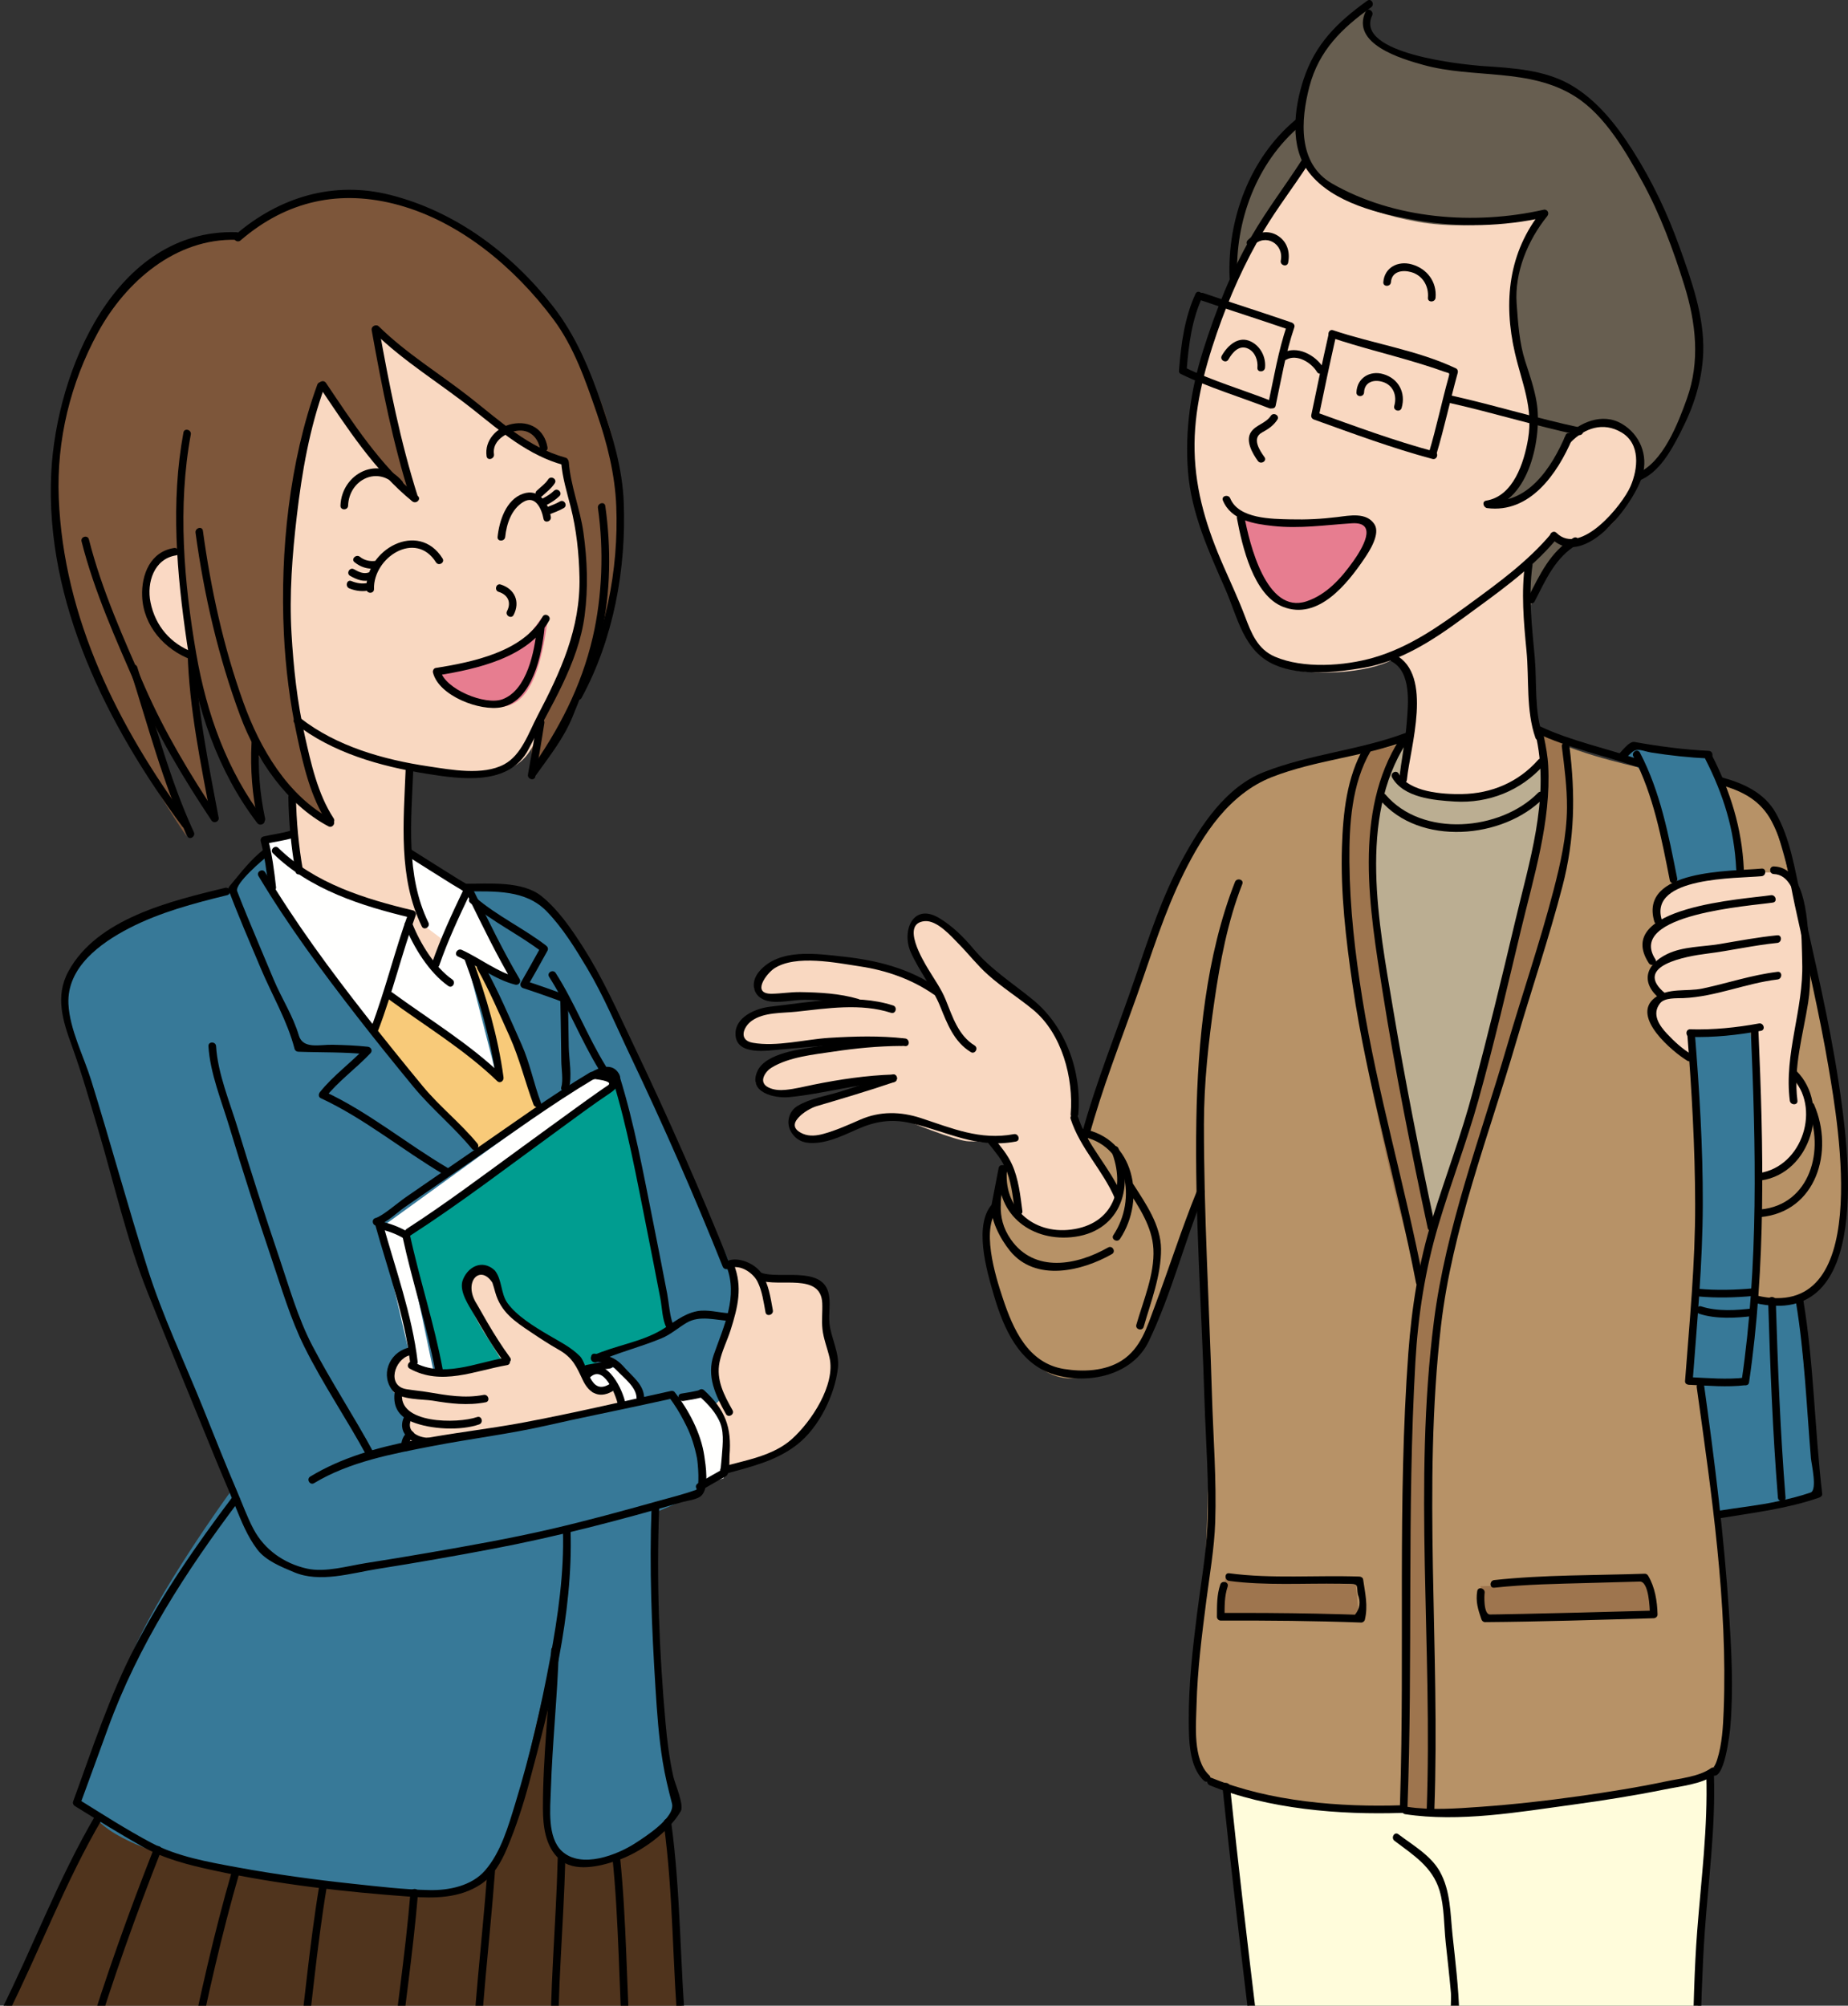 <?xml version="1.0" encoding="UTF-8"?>
<!DOCTYPE svg PUBLIC "-//W3C//DTD SVG 1.1//EN" "http://www.w3.org/Graphics/SVG/1.1/DTD/svg11.dtd">
<svg version="1.1" xmlns="http://www.w3.org/2000/svg" xmlns:xlink="http://www.w3.org/1999/xlink" x="0" y="0" width="215.699" height="234.041" viewBox="0, 0, 215.699, 234.041">
  <rect x="0" y="0" width="215.699" height="234.041" fill="#333333" stroke="none"/>
  <defs>
    <clipPath id="Clip_1">
      <path d="M-15.068,234.041 L233.318,234.041 L233.318,-9.974 L-15.068,-9.974 z"/>
    </clipPath>
    <clipPath id="Clip_2">
      <path d="M-15.068,234.041 L233.318,234.041 L233.318,-9.974 L-15.068,-9.974 z"/>
    </clipPath>
    <clipPath id="Clip_3">
      <path d="M-15.068,234.041 L233.318,234.041 L233.318,-9.974 L-15.068,-9.974 z"/>
    </clipPath>
    <clipPath id="Clip_4">
      <path d="M-15.068,234.041 L233.318,234.041 L233.318,-9.974 L-15.068,-9.974 z"/>
    </clipPath>
  </defs>
  <g id="Layer_1">
    <g clip-path="url(#Clip_1)" id="g877">
      <path d="M0.186,235.201 C0.186,235.201 23.176,243.498 47.376,243.152 C71.577,242.806 79.874,237.966 79.874,237.966 L77.972,212.903 L72.095,192.676 L49.969,190.775 L11.422,212.385 L0.186,235.201" fill="#50341D" id="path875"/>
    </g>
    <path d="M34.47,99.679 L30.551,99.91 L27.094,103.829 C27.094,103.829 15.801,106.824 11.883,109.591 C7.964,112.355 6.812,116.736 7.964,120.193 C9.117,123.649 18.336,152.229 20.41,157.759 C22.484,163.293 26.864,174.124 26.864,174.124 C26.864,174.124 18.106,186.109 15.109,193.715 C12.113,201.322 9.347,210.541 9.347,210.541 L11.422,212.385 C11.422,212.385 14.649,216.994 33.317,219.299 C51.986,221.602 53.369,222.295 56.596,218.838 C59.822,215.381 61.436,206.162 61.436,206.162 L64.432,193.483 C64.432,193.483 63.279,210.541 64.202,214.457 C65.123,218.375 67.889,218.375 72.729,216.533 C77.569,214.688 78.952,211.231 78.952,211.231 C78.952,211.231 77.338,202.012 76.878,193.715 C76.417,185.419 76.648,176.429 76.648,176.429 L81.487,174.353 L87.711,160.065 L85.406,147.849 C85.406,147.849 75.956,127.338 73.421,121.344 C70.885,115.353 66.275,107.746 63.971,105.671 C61.666,103.597 58.44,103.597 54.291,103.597 L34.47,99.679" fill="#377998" id="path879"/>
    <path d="M48.077,159.232 L44.364,143.317 L69.677,125.007 C69.677,125.007 72.222,125.396 71.713,127.513 L47.195,143.821 L50.592,159.99 C50.592,159.99 49.407,160.811 48.077,159.232" fill="#FFFFFE" id="path881"/>
    <path d="M71.628,159.551 L68.339,160.08 C68.339,160.08 68.552,162.095 69.506,162.306 C70.461,162.519 70.967,161.816 70.967,161.816 L72.371,164.111 L74.493,163.581 C74.493,163.581 74.493,162.414 73.644,161.246 C72.795,160.08 71.628,159.551 71.628,159.551" fill="#FFFFFE" id="path883"/>
    <path d="M78.629,163.687 L81.813,162.519 C81.813,162.519 84.571,165.914 84.677,167.93 C84.783,169.945 84.464,172.492 84.464,172.492 L81.919,173.341 C81.919,173.341 82.131,169.629 81.176,167.506 C80.221,165.384 78.629,163.687 78.629,163.687" fill="#FFFFFE" id="path885"/>
    <g clip-path="url(#Clip_2)" id="g891">
      <path d="M51.153,160.609 L47.546,144.272 L71.628,126.556 L72.264,127.3 L78.524,155.201 L69.719,158.701 L69.4,159.761 L68.228,159.58 C68.228,159.58 65.899,157.533 63.778,156.366 C61.656,155.201 60.065,153.821 59.11,152.866 C58.155,151.911 57.943,148.622 57.413,148.41 C56.882,148.198 54.654,147.03 54.336,150.214 L55.609,153.29 L58.897,158.701 L58.579,159.232 L51.153,160.609" fill="#009D90" id="path887"/>
      <path d="M143.075,209.011 L146.071,236.668 C146.071,236.668 165.663,242.43 170.271,240.817 L197.93,239.088 L199.428,207.283 L143.075,209.011" fill="#FFFCDB" id="path889"/>
    </g>
    <path d="M164.278,86.05 C164.278,86.05 156.327,88.47 152.178,89.392 C148.029,90.313 142.729,92.042 136.622,103.797 L126.941,132.377 L126.596,132.954 L117.378,136.409 L116.569,140.673 C116.569,140.673 115.014,141.766 115.359,146.259 C115.704,150.756 118.76,160.841 124.982,160.841 C131.205,160.841 132.682,158.727 134.295,154.694 C135.909,150.66 140.31,139.06 140.31,139.06 C140.31,139.06 140.885,160.841 141.002,166.602 C141.116,172.365 140.885,185.156 139.618,193.914 C138.351,202.673 138.466,206.475 141.923,208.205 C145.38,209.931 150.681,210.394 150.681,210.394 L161.053,211.317 L163.588,211.317 C163.588,211.317 166.237,211.662 172.575,211.317 C178.914,210.97 192.857,208.78 192.857,208.78 L199.774,206.822 C199.774,206.822 201.039,206.013 201.501,201.405 C201.961,196.795 200.464,176.859 200.464,176.859 L198.16,161.646 L205.073,151.851 C205.073,151.851 211.758,154.503 214.062,146.435 C216.367,138.368 214.983,131.339 214.062,125.924 C213.141,120.508 210.26,107.6 210.26,107.6 C210.26,107.6 207.955,98.151 206.688,94.924 C205.419,91.696 200.694,91.005 200.694,91.005 L191.13,89.507 C191.13,89.507 181.68,87.432 179.49,85.243 L164.278,86.05" fill="#B79267" id="path893"/>
    <path d="M143.881,32.694 C143.881,32.694 144.342,24.282 145.956,21.054 C147.569,17.828 151.718,14.256 151.718,14.256 C151.718,14.256 152.755,6.765 155.982,3.999 C159.209,1.234 159.784,1.118 159.784,1.118 C159.784,1.118 158.171,4.46 162.665,6.073 C167.16,7.687 169.927,8.263 174.074,8.263 C178.223,8.263 184.446,9.531 188.71,15.754 C192.972,21.977 197.698,32.464 197.93,37.073 C198.16,41.683 198.736,47.675 194.817,52.285 C190.899,56.894 185.253,61.274 182.947,63.924 C180.643,66.574 178.223,71.53 178.223,71.53 L143.881,32.694" fill="#675E50" id="path895"/>
    <path d="M34.263,92.856 L29.917,87.925 L30.09,95.357 C30.09,95.357 24.904,87.233 23.176,81.529 C23.176,81.529 24.04,89.48 24.732,95.357 C24.732,95.357 18.336,85.85 17.126,82.739 C17.126,82.739 20.238,93.629 21.793,97.605 C21.793,97.605 8.483,78.763 6.236,60.958 C3.989,43.154 18.35,24.315 28.376,27.773 C28.376,27.773 34.412,19.818 47.895,23.967 C61.378,28.116 72.268,44.883 72.268,57.329 C72.268,69.774 69.33,81.702 61.896,90.518 L62.43,80.603 L36.659,97.086 L34.263,92.856" fill="#7D563A" id="path897"/>
    <path d="M20.987,64.531 C20.987,64.531 16.838,64.647 16.838,69.602 C16.838,74.557 22.138,76.516 22.138,76.516 L20.987,64.531" fill="#FAD9C4" id="path899"/>
    <path d="M34.582,84.263 C34.582,84.263 36.14,91.861 38.561,95.72 L34.104,92.856 L34.815,101.868 C34.815,101.868 42.536,106.363 47.607,106.939 L47.607,108.553 L50.719,112.818 L51.756,110.512 L52.217,108.092 L49.451,107.975 C49.451,107.975 47.837,102.906 47.722,97.374 C47.607,91.843 47.837,89.654 47.837,89.654 C47.837,89.654 55.558,91.266 59.246,89.768 C62.934,88.271 62.704,84.698 65.585,78.936 C68.465,73.175 68.465,68.335 67.543,63.033 C66.621,57.732 65.469,53.698 65.469,53.698 C65.469,53.698 60.168,51.279 53.139,45.977 C46.108,40.677 43.689,38.833 43.689,38.833 C43.689,38.833 44.726,42.866 45.763,47.821 C46.8,52.777 48.183,58.077 48.183,58.077 C48.183,58.077 45.071,54.967 41.614,50.933 C38.157,46.9 37.696,44.94 37.696,44.94 C37.696,44.94 33.805,51.596 33.547,65.569 C33.309,78.534 34.582,84.263 34.582,84.263" fill="#F9D8C1" id="path901"/>
    <path d="M71.692,162.37 L69.157,162.484 C69.157,162.484 67.889,159.604 67.197,158.566 C66.506,157.53 64.317,157.183 62.127,155.455 C59.937,153.726 58.785,153.383 58.324,151.424 C57.863,149.463 57.632,147.967 56.365,148.426 C55.098,148.886 53.945,149.463 54.637,151.653 C55.328,153.842 56.941,156.147 56.941,156.147 L58.67,158.912 L52.792,160.411 L49.22,159.95 L48.068,159.375 L47.722,157.991 C47.722,157.991 45.187,159.375 45.417,160.872 C45.648,162.37 46.108,162.599 46.108,162.599 L46.569,164.329 L47.376,165.597 L47.376,167.324 L47.146,168.708 L49.335,168.708 C49.335,168.708 60.514,166.978 63.74,166.173 C66.967,165.366 72.499,163.983 72.499,163.983 L71.692,162.37" fill="#F9D8C1" id="path903"/>
    <path d="M83.216,164.099 L84.253,163.176 C84.253,163.176 82.871,161.218 84.483,156.377 C86.097,151.537 85.866,149.692 85.406,147.849 C85.406,147.849 87.134,147.274 88.748,149.577 L91.398,149.347 C91.398,149.347 95.776,148.886 96.237,151.192 C96.699,153.497 96.583,155.571 96.583,155.571 C96.583,155.571 97.736,158.566 97.275,160.756 C96.814,162.945 95.776,165.48 93.703,167.441 C91.628,169.399 87.94,171.128 85.06,171.704 C85.06,171.704 85.06,168.247 84.483,166.632 C83.907,165.019 83.216,164.099 83.216,164.099" fill="#F9D8C1" id="path905"/>
    <path d="M130.515,139.982 C130.515,139.982 128.901,136.873 127.287,134.566 C125.674,132.261 125.213,130.302 125.213,130.302 C125.213,130.302 126.366,125.345 123.484,120.968 C120.604,116.59 118.299,116.012 115.534,113.362 C112.768,110.712 109.655,107.6 109.079,107.255 C108.502,106.909 105.507,106.678 106.315,109.328 C107.121,111.979 109.31,115.668 109.31,115.668 C109.31,115.668 103.316,112.672 100.206,112.326 C97.094,111.979 92.831,111.748 90.642,112.555 C88.451,113.362 86.608,115.897 89.604,116.244 C92.6,116.59 98.593,116.59 98.593,116.59 L99.86,117.28 C99.86,117.28 91.102,117.509 88.336,118.547 C85.571,119.586 85.225,122.812 88.913,122.467 C92.6,122.12 96.172,122.006 96.172,122.006 L104.931,121.89 C104.931,121.89 95.135,122.12 90.525,124.08 C85.917,126.038 89.027,128.229 92.6,127.767 C96.172,127.306 102.626,126.155 102.626,126.155 L103.778,126.038 C103.778,126.038 97.671,128.229 95.596,128.804 C93.522,129.381 89.835,133.183 95.596,132.954 L100.091,131.339 L103.202,130.648 L105.507,130.648 C105.507,130.648 111.615,133.183 113.113,133.183 C114.61,133.183 115.994,133.415 115.994,133.415 C115.994,133.415 118.415,136.179 118.644,138.831 C118.874,141.481 119.221,142.174 119.221,142.174 C119.221,142.174 121.295,144.593 124.867,143.9 C128.44,143.208 129.016,142.517 130.515,139.982" fill="#F9D8C1" id="path907"/>
    <path d="M205.189,137.334 C205.189,137.334 208.992,137.448 210.26,133.644 C211.527,129.842 211.067,128.459 211.067,128.459 L209.338,125.924 C209.338,125.924 209.799,121.084 210.26,117.395 C210.721,113.709 211.297,109.79 210.374,106.563 C209.452,103.335 209.799,101.491 205.073,101.838 C200.349,102.183 195.855,103.22 195.855,103.22 C195.855,103.22 192.972,104.027 193.319,107.946 C193.319,107.946 192.398,108.753 192.281,110.134 C192.167,111.518 193.204,112.787 193.204,112.787 C193.204,112.787 192.743,113.823 192.743,114.631 C192.743,115.436 194.126,116.358 194.126,116.358 C194.126,116.358 192.398,117.395 192.972,119.009 C193.551,120.623 196.661,123.504 196.661,123.504 L197.353,123.85 L197.238,121.198 L204.844,120.393 L205.189,137.334" fill="#F9D8C1" id="path909"/>
    <path d="M163.588,91.466 C163.588,91.466 164.95,93.134 169.927,93.195 C176.147,93.27 180.125,89.451 180.125,89.451 L179.951,87.548 L179.374,84.551 C179.374,84.551 178.453,79.021 178.223,74.18 C177.993,69.34 178.453,66.114 178.453,66.114 L181.104,62.771 C181.104,62.771 186.29,64.845 189.286,59.545 C192.281,54.244 191.476,50.326 187.788,49.519 C184.1,48.712 182.717,51.478 182.717,51.478 C182.717,51.478 181.451,55.511 178.914,57.47 C176.38,59.429 174.766,58.853 174.766,58.853 C174.766,58.853 178.453,57.47 178.568,51.247 C178.685,45.024 177.763,43.295 176.84,40.875 C175.918,38.456 176.726,30.85 178.107,28.199 C179.49,25.549 179.951,24.973 179.951,24.973 C179.951,24.973 172.692,27.163 165.547,25.895 C158.402,24.628 153.562,21.746 152.524,19.441 C152.524,19.441 148.377,24.512 144.343,32.117 C140.31,39.723 137.889,49.058 139.387,56.549 C140.885,64.039 143.19,67.496 144.228,70.377 C145.264,73.259 145.956,76.485 149.412,77.753 C152.869,79.021 159.784,78.56 162.551,76.946 C162.551,76.946 164.51,77.637 164.625,82.016 C164.74,86.395 163.588,91.466 163.588,91.466" fill="#F9D8C1" id="path911"/>
    <path d="M144.803,60.351 C144.803,60.351 146.764,61.158 151.257,61.274 C155.752,61.389 158.554,60.382 158.554,60.382 C158.554,60.382 161.398,60.812 159.67,63.809 C157.94,66.804 154.253,71.069 151.603,70.953 C148.952,70.838 146.764,67.611 145.843,65.306 C144.919,63.002 144.803,60.351 144.803,60.351" fill="#E77D90" id="path913"/>
    <path d="M164.165,86.741 C164.165,86.741 162.09,88.93 160.938,93.655 C159.784,98.381 160.707,110.826 163.358,124.655 C166.008,138.485 167.16,143.208 167.16,143.208 C167.16,143.208 172.461,126.96 174.997,117.856 C177.531,108.753 180.297,96.306 180.182,93.655 C180.066,91.005 180.125,88.973 180.125,88.973 C180.125,88.973 176.609,93.31 170.732,93.31 C164.856,93.31 163.588,91.466 163.588,91.466 L164.165,86.741" fill="#BBAE92" id="path915"/>
    <path d="M164.165,86.741 L159.151,87.779 C159.151,87.779 154.657,94.693 158.286,116.645 C161.916,138.599 165.72,149.488 165.72,149.488 L167.16,143.208 C167.16,143.208 162.09,121.659 161.053,112.498 C160.016,103.335 159.324,92.964 164.165,86.741" fill="#9E754E" id="path917"/>
    <path d="M179.49,85.243 C179.49,85.243 182.314,90.371 176.956,108.348 L170.905,131.685 C170.905,131.685 166.065,146.204 165.374,152.083 C164.683,157.96 163.991,180.605 163.991,186.828 C163.991,193.051 163.588,211.317 163.588,211.317 L166.93,211.893 C166.93,211.893 166.584,174.035 166.756,166.43 C166.93,158.825 169.176,145.86 171.941,136.871 C174.708,127.883 180.413,109.04 182.142,102.817 C183.869,96.594 182.832,88.47 182.659,86.569 L179.49,85.243" fill="#9E754E" id="path919"/>
    <path d="M143.075,183.887 L142.21,188.554 L158.633,189.248 L158.286,184.926 L143.075,183.887" fill="#9E754E" id="path921"/>
    <path d="M172.807,185.098 L172.981,188.383 L193.03,188.729 L191.994,184.407 L172.807,185.098" fill="#9E754E" id="path923"/>
    <path d="M189.402,88.643 L190.785,87.259 L199.601,88.297 C199.601,88.297 202.539,95.557 202.539,97.804 C202.539,100.051 202.884,102.126 202.884,102.126 C202.884,102.126 197.815,102.932 195.855,103.22 C195.855,103.22 193.377,91.581 191.13,89.507 L189.402,88.643" fill="#377998" id="path925"/>
    <path d="M197.18,120.623 C197.18,120.623 198.391,134.97 198.218,142.921 C198.045,150.872 197.006,161.07 197.006,161.07 L198.16,161.646 C198.16,161.646 200.118,175.36 200.464,176.859 C200.464,176.859 209.107,176.456 212.047,174.035 L209.799,151.564 C209.799,151.564 207.609,152.658 205.073,151.851 C205.073,151.851 205.304,125.291 204.268,120.276 L197.18,120.623" fill="#377998" id="path927"/>
    <path d="M43.573,120.423 L45.13,116.101 L57.921,125.434 L54.463,111.953 L59.822,114.371 L54.291,103.597 L47.722,99.679 L49.451,107.975 L51.525,109.533 L50.719,112.818 C50.719,112.818 47.837,109.994 47.607,108.553 L47.607,106.939 C47.607,106.939 37.639,104.231 34.815,101.868 L34.239,97.259 L30.609,97.95 L31.646,103.829 C31.646,103.829 39.425,116.101 43.573,120.423" fill="#FFFFFE" id="path929"/>
    <path d="M45.13,116.101 L43.573,120.423 L55.673,134.08 L62.934,129.412 C62.934,129.412 57.575,115.583 56.365,113.335 L54.463,111.953 C54.463,111.953 56.711,118.348 57.402,121.805 C58.094,125.264 58.094,125.264 58.094,125.264 L45.13,116.101" fill="#F8CA79" id="path931"/>
    <path d="M40.63,59.001 C40.738,55.913 44.206,54.272 46.32,56.781 C46.69,57.221 47.317,56.588 46.95,56.152 C44.308,53.016 39.873,55.201 39.739,59.001 C39.719,59.576 40.609,59.574 40.63,59.001" fill="#000000" id="path933"/>
    <path d="M43.653,68.737 C43.55,65.06 48.507,61.825 50.887,65.615 C51.191,66.1 51.963,65.654 51.656,65.165 C48.828,60.661 42.634,64.117 42.763,68.737 C42.779,69.31 43.669,69.312 43.653,68.737" fill="#000000" id="path935"/>
    <path d="M41.381,65.604 C42.092,66.174 42.9,66.438 43.813,66.343 C44.378,66.283 44.384,65.392 43.813,65.452 C43.149,65.522 42.541,65.398 42.011,64.974 C41.567,64.62 40.933,65.245 41.381,65.604" fill="#000000" id="path937"/>
    <path d="M40.866,67.195 C41.63,67.625 42.458,67.968 43.326,67.645 C43.86,67.447 43.63,66.586 43.089,66.786 C42.443,67.026 41.881,66.743 41.316,66.426 C40.815,66.144 40.366,66.914 40.866,67.195" fill="#000000" id="path939"/>
    <path d="M40.772,68.659 C41.557,68.979 42.4,69.074 43.226,68.862 C43.782,68.719 43.546,67.86 42.989,68.003 C42.31,68.177 41.649,68.061 41.009,67.801 C40.477,67.583 40.247,68.446 40.772,68.659" fill="#000000" id="path941"/>
    <path d="M58.968,62.652 C59.127,61.126 59.687,59.422 61.067,58.58 C62.498,57.707 63.23,59.404 63.436,60.54 C63.538,61.104 64.397,60.865 64.294,60.303 C63.999,58.672 62.932,56.957 61.042,57.614 C59.06,58.302 58.271,60.793 58.078,62.652 C58.019,63.223 58.91,63.218 58.968,62.652" fill="#000000" id="path943"/>
    <path d="M63.984,55.937 C63.644,56.468 63.095,56.838 62.643,57.267 C62.226,57.663 62.857,58.292 63.273,57.897 C63.786,57.411 64.366,56.99 64.753,56.387 C65.065,55.902 64.293,55.456 63.984,55.937" fill="#000000" id="path945"/>
    <path d="M64.659,57.267 C64.302,57.609 63.876,57.883 63.438,58.11 C62.928,58.375 63.378,59.143 63.888,58.879 C64.392,58.618 64.878,58.29 65.289,57.897 C65.705,57.5 65.074,56.87 64.659,57.267" fill="#000000" id="path947"/>
    <path d="M65.353,58.516 C64.875,58.793 64.359,58.977 63.847,59.18 C63.319,59.389 63.549,60.251 64.084,60.039 C64.666,59.809 65.258,59.6 65.803,59.284 C66.3,58.997 65.852,58.227 65.353,58.516" fill="#000000" id="path949"/>
    <path d="M57.656,53.002 C57.446,51.574 58.796,50.639 60.015,50.33 C61.605,49.926 62.78,50.887 63.045,52.427 C63.142,52.993 64,52.752 63.903,52.191 C63.542,50.081 61.83,49.06 59.778,49.471 C58.001,49.827 56.523,51.377 56.797,53.239 C56.88,53.806 57.738,53.564 57.656,53.002" fill="#000000" id="path951"/>
    <path d="M59.034,76.545 C61.604,75.176 62.359,74.213 63.468,72.489 C63.065,75.024 62.02,79.995 59.94,81.514 C57.371,83.39 52.08,80.404 50.972,78.375 C50.972,78.375 55.973,78.175 59.034,76.545" fill="#E77D90" id="path953"/>
    <path d="M59.258,76.93 C61.234,75.835 62.623,74.598 63.853,72.714 C63.581,72.599 63.31,72.485 63.039,72.37 C62.581,75.151 62.023,78.339 60.248,80.612 C58.088,83.38 52.783,80.419 51.356,78.151 C51.229,78.374 51.101,78.597 50.972,78.821 C53.795,78.692 56.712,78.18 59.258,76.93 C59.774,76.676 59.322,75.908 58.809,76.161 C56.406,77.34 53.63,77.808 50.972,77.93 C50.648,77.945 50.4,78.301 50.588,78.6 C52.231,81.213 56.215,83.134 59.256,82.352 C62.659,81.477 63.443,75.366 63.898,72.607 C63.979,72.117 63.372,71.823 63.084,72.264 C61.941,74.014 60.637,75.148 58.809,76.161 C58.306,76.439 58.755,77.209 59.258,76.93" fill="#E77D90" id="path955"/>
    <path d="M59.95,71.758 C60.745,70.218 60.087,68.719 58.442,68.206 C57.892,68.034 57.658,68.895 58.205,69.065 C59.282,69.401 59.709,70.286 59.181,71.308 C58.918,71.818 59.687,72.268 59.95,71.758" fill="#000000" id="path957"/>
    <path d="M34.426,84.419 C38.792,87.846 44.373,89.418 49.76,90.282 C53.812,90.932 59.463,91.749 61.693,87.418 C64.237,82.481 67.499,77.449 68.239,71.835 C68.667,68.589 68.553,65.364 68.097,62.128 C67.707,59.359 66.606,56.72 66.392,53.931 C66.349,53.362 65.458,53.357 65.502,53.931 C65.637,55.713 66.158,57.384 66.598,59.105 C67.284,61.794 67.578,64.574 67.636,67.343 C67.761,73.342 65.443,78.363 62.723,83.556 C61.709,85.493 60.866,88.105 58.853,89.187 C56.354,90.53 52.644,89.816 49.998,89.423 C44.787,88.65 39.265,87.093 35.056,83.789 C34.609,83.439 33.975,84.065 34.426,84.419" fill="#000000" id="path959"/>
    <path d="M37.28,45.131 C40.391,49.747 43.763,54.989 48.134,58.505 C48.578,58.862 49.212,58.236 48.765,57.875 C44.439,54.396 41.132,49.255 38.049,44.681 C37.73,44.208 36.958,44.653 37.28,45.131" fill="#000000" id="path961"/>
    <path d="M43.383,38.534 C44.581,45.215 45.856,51.722 47.919,58.207 C48.092,58.752 48.952,58.519 48.777,57.97 C46.716,51.486 45.44,44.978 44.242,38.298 C44.141,37.733 43.282,37.972 43.383,38.534" fill="#000000" id="path963"/>
    <path d="M43.599,38.731 C47.147,42.209 51.383,44.738 55.252,47.813 C58.491,50.387 61.691,53.154 65.768,54.259 C66.323,54.409 66.558,53.55 66.004,53.401 C61.645,52.218 58.288,49.061 54.815,46.342 C51.278,43.57 47.458,41.268 44.229,38.101 C43.818,37.699 43.188,38.328 43.599,38.731" fill="#000000" id="path965"/>
    <path d="M37.034,44.889 C33.763,53.896 32.682,64.378 33.133,73.913 C33.325,77.968 33.846,82.047 34.698,86.015 C35.417,89.359 36.276,93.046 38.176,95.945 C38.489,96.424 39.26,95.978 38.945,95.496 C37.081,92.651 36.292,89.056 35.558,85.779 C34.686,81.89 34.256,77.887 34.024,73.913 C33.756,69.333 34.113,64.756 34.644,60.207 C35.241,55.093 36.13,49.979 37.892,45.126 C38.089,44.585 37.228,44.354 37.034,44.889" fill="#000000" id="path967"/>
    <path d="M22.823,62.161 C23.813,69.433 25.48,76.651 28.038,83.534 C29.916,88.587 33.444,93.843 38.335,96.424 C38.843,96.691 39.293,95.923 38.785,95.654 C33.55,92.892 30.334,87.312 28.407,81.958 C26.085,75.508 24.606,68.709 23.681,61.925 C23.604,61.358 22.746,61.6 22.823,62.161" fill="#000000" id="path969"/>
    <path d="M21.411,50.467 C19.906,58.621 20.625,66.873 21.819,75.026 C22.921,82.555 25.379,89.958 30.023,96.038 C30.367,96.487 31.141,96.044 30.792,95.588 C26.501,89.971 24.109,83.244 22.91,76.307 C21.46,67.926 20.718,59.11 22.27,50.703 C22.374,50.141 21.515,49.902 21.411,50.467" fill="#000000" id="path971"/>
    <path d="M29.358,86.686 C29.204,89.805 29.433,92.676 30.08,95.728 C30.198,96.29 31.057,96.052 30.938,95.492 C30.308,92.519 30.099,89.718 30.249,86.686 C30.277,86.112 29.386,86.114 29.358,86.686" fill="#000000" id="path973"/>
    <path d="M20.311,63.947 C17.552,64.374 16.494,67.041 16.592,69.57 C16.726,73.035 19.196,75.799 22.327,76.975 C22.866,77.177 23.097,76.316 22.564,76.116 C19.909,75.119 18.134,73.056 17.567,70.281 C17.098,67.983 17.983,65.203 20.548,64.806 C21.114,64.718 20.873,63.86 20.311,63.947" fill="#000000" id="path975"/>
    <path d="M9.519,63.176 C11.005,69.048 13.557,74.681 15.966,80.22 C18.356,85.712 21.366,90.752 24.682,95.734 C24.998,96.21 25.77,95.763 25.451,95.284 C22.22,90.427 19.246,85.514 16.907,80.164 C14.463,74.573 11.879,68.871 10.377,62.94 C10.237,62.383 9.377,62.619 9.519,63.176" fill="#000000" id="path977"/>
    <path d="M25.496,95.289 C24.317,88.976 22.965,82.577 22.79,76.139 C22.774,75.566 21.884,75.565 21.899,76.139 C22.077,82.655 23.444,89.138 24.637,95.526 C24.742,96.09 25.6,95.85 25.496,95.289" fill="#000000" id="path979"/>
    <path d="M22.628,97.109 C19.787,90.935 18.095,84.299 16.022,77.847 C15.847,77.302 14.986,77.534 15.163,78.083 C17.261,84.612 18.984,91.312 21.859,97.559 C22.099,98.08 22.867,97.628 22.628,97.109" fill="#000000" id="path981"/>
    <path d="M22.048,95.994 C13.811,84.882 7.412,72.143 6.858,58.093 C6.593,51.346 8.218,44.68 11.446,38.768 C14.662,32.882 20.486,27.787 27.572,27.982 C28.147,27.998 28.145,27.108 27.572,27.092 C13.393,26.7 6.578,43.366 5.983,55.14 C5.221,70.226 12.539,84.654 21.279,96.443 C21.617,96.899 22.391,96.456 22.048,95.994" fill="#000000" id="path983"/>
    <path d="M67.882,81.434 C71.615,74.556 73.115,66.36 72.801,58.575 C72.646,54.707 71.528,50.917 70.275,47.281 C68.843,43.128 67.228,39.162 64.497,35.685 C59.675,29.542 53.144,24.662 45.543,22.744 C38.898,21.066 32.571,23.008 27.446,27.421 C27.011,27.796 27.644,28.423 28.077,28.051 C33.46,23.414 39.699,22.049 46.525,23.924 C53.782,25.918 60.113,31.273 64.568,37.23 C67.009,40.494 68.353,44.434 69.668,48.248 C70.871,51.737 71.781,55.357 71.93,59.054 C72.23,66.493 70.672,74.426 67.114,80.985 C66.839,81.489 67.608,81.939 67.882,81.434" fill="#000000" id="path985"/>
    <path d="M62.591,90.409 C64.138,88.232 65.802,86.153 66.818,83.661 C68.112,80.493 69.413,77.319 70.188,73.976 C71.29,69.215 71.338,63.862 70.649,59.036 C70.567,58.469 69.71,58.711 69.79,59.273 C70.49,64.175 70.3,69.542 69.185,74.36 C67.846,80.138 65.217,85.18 61.822,89.96 C61.488,90.429 62.262,90.873 62.591,90.409" fill="#000000" id="path987"/>
    <path d="M62.485,90.607 C62.859,88.532 63.22,86.455 63.536,84.371 C63.622,83.809 62.764,83.568 62.678,84.134 C62.36,86.218 62,88.296 61.626,90.37 C61.525,90.932 62.383,91.172 62.485,90.607" fill="#000000" id="path989"/>
    <path d="M47.35,89.728 C47.104,95.878 46.464,102.402 49.235,108.104 C49.486,108.621 50.255,108.171 50.005,107.655 C47.316,102.125 48.002,95.686 48.24,89.728 C48.263,89.154 47.373,89.156 47.35,89.728" fill="#000000" id="path991"/>
    <path d="M33.659,93.016 C33.695,95.894 33.989,98.876 34.487,101.711 C34.586,102.275 35.444,102.036 35.345,101.474 C34.862,98.72 34.585,95.812 34.549,93.016 C34.542,92.442 33.651,92.441 33.659,93.016" fill="#000000" id="path993"/>
    <path d="M33.986,96.905 C32.925,97.249 31.82,97.35 30.741,97.615 C30.503,97.673 30.37,97.933 30.43,98.162 C30.895,99.924 31.126,101.713 31.327,103.52 C31.39,104.084 32.282,104.091 32.218,103.52 C32.008,101.635 31.774,99.762 31.289,97.926 C31.185,98.108 31.082,98.291 30.978,98.473 C32.058,98.209 33.163,98.107 34.223,97.763 C34.767,97.588 34.534,96.727 33.986,96.905" fill="#000000" id="path995"/>
    <path d="M31.863,99.576 C36.167,103.807 42.243,105.731 47.981,107.093 C47.876,106.911 47.773,106.728 47.67,106.546 C46.065,110.96 44.978,115.541 43.309,119.932 C43.104,120.469 43.966,120.699 44.167,120.169 C45.837,115.777 46.924,111.196 48.528,106.782 C48.609,106.56 48.44,106.287 48.217,106.234 C42.625,104.908 36.688,103.071 32.493,98.946 C32.084,98.543 31.453,99.172 31.863,99.576" fill="#000000" id="path997"/>
    <path d="M30.171,102.223 C33.603,107.96 37.584,113.345 41.679,118.62 C43.816,121.374 46.01,124.083 48.222,126.776 C50.352,129.37 52.961,131.477 55.085,134.055 C55.451,134.499 56.078,133.864 55.715,133.425 C53.755,131.047 51.32,129.134 49.351,126.752 C47.137,124.071 44.955,121.365 42.809,118.631 C38.567,113.226 34.469,107.674 30.94,101.774 C30.646,101.282 29.876,101.728 30.171,102.223" fill="#000000" id="path999"/>
    <path d="M52.786,114.291 C50.741,112.864 49.032,110.054 48.123,107.761 C47.914,107.234 47.052,107.465 47.264,107.998 C48.263,110.517 50.081,113.488 52.337,115.06 C52.809,115.388 53.254,114.617 52.786,114.291" fill="#000000" id="path1001"/>
    <path d="M51.266,112.665 C52.258,109.786 53.56,106.997 54.873,104.252 C55.119,103.736 54.351,103.284 54.104,103.801 C52.759,106.614 51.424,109.477 50.407,112.427 C50.219,112.973 51.08,113.204 51.266,112.665" fill="#000000" id="path1003"/>
    <path d="M47.469,99.847 C49.212,100.955 50.961,102.051 52.711,103.148 C53.775,103.815 54.324,103.983 54.705,104.758 C56.348,108.106 57.985,111.485 59.883,114.697 C60.051,114.479 60.219,114.261 60.386,114.043 C58.104,113.471 56.034,111.816 53.901,110.843 C53.382,110.606 52.93,111.374 53.452,111.613 C55.663,112.622 57.777,114.309 60.149,114.902 C60.524,114.996 60.856,114.593 60.652,114.248 C58.714,110.967 57.048,107.516 55.37,104.098 C55,103.343 54.256,103.065 53.55,102.623 C51.67,101.446 49.791,100.268 47.918,99.079 C47.432,98.769 46.986,99.541 47.469,99.847" fill="#000000" id="path1005"/>
    <path d="M45.339,116.581 C49.603,119.703 54.207,122.463 58.027,126.144 C58.377,126.482 58.828,126.129 58.771,125.711 C58.145,121.051 56.752,116.227 55.121,111.819 C54.923,111.285 54.062,111.516 54.262,112.055 C55.893,116.464 57.285,121.287 57.913,125.948 C58.161,125.803 58.409,125.659 58.657,125.514 C54.782,121.779 50.113,118.978 45.789,115.812 C45.324,115.47 44.881,116.245 45.339,116.581" fill="#000000" id="path1007"/>
    <path d="M54.883,105.355 C57.465,107.572 60.59,109.035 63.288,111.106 C63.235,110.902 63.182,110.699 63.128,110.497 C62.365,111.89 61.587,113.273 60.796,114.653 C60.648,114.911 60.789,115.22 61.063,115.307 C61.959,115.594 62.848,115.903 63.735,116.214 C64.205,116.379 64.671,116.548 65.139,116.718 C65.866,116.979 65.409,116.972 65.401,116.525 C65.418,117.419 65.434,118.313 65.449,119.21 C65.476,120.753 65.499,122.298 65.517,123.843 C65.526,124.677 65.754,126.104 65.518,126.827 C65.338,127.375 66.198,127.607 66.376,127.063 C66.828,125.688 66.405,123.578 66.386,122.159 C66.36,120.273 66.328,118.386 66.291,116.501 C66.287,116.29 66.155,116.142 65.964,116.071 C64.418,115.506 62.867,114.95 61.299,114.448 C61.388,114.667 61.477,114.884 61.565,115.102 C62.355,113.724 63.134,112.339 63.898,110.946 C64.025,110.713 63.935,110.486 63.738,110.337 C61.103,108.314 58.034,106.889 55.513,104.725 C55.079,104.354 54.446,104.981 54.883,105.355" fill="#000000" id="path1009"/>
    <path d="M55.726,113.073 C57.138,115.612 58.278,118.274 59.472,120.919 C60.647,123.523 61.273,126.231 62.272,128.89 C62.473,129.422 63.334,129.19 63.131,128.653 C62.295,126.426 61.856,124.069 60.884,121.888 C59.494,118.77 58.157,115.612 56.495,112.625 C56.215,112.124 55.446,112.572 55.726,113.073" fill="#000000" id="path1011"/>
    <path d="M30.838,99.079 C29.236,100.31 28.082,101.869 26.792,103.407 C26.695,103.522 26.62,103.686 26.678,103.841 C27.841,106.933 29.161,109.968 30.443,113.012 C31.755,116.124 33.542,119.128 34.385,122.399 C34.436,122.595 34.618,122.719 34.815,122.725 C37.52,122.825 40.231,122.74 42.927,123.03 C42.822,122.778 42.717,122.524 42.612,122.27 C40.904,124.072 38.899,125.492 37.339,127.441 C37.177,127.644 37.145,128.008 37.43,128.14 C42.542,130.509 46.984,134.222 51.829,137.065 C52.326,137.357 52.774,136.586 52.279,136.296 C47.434,133.453 42.991,129.74 37.88,127.371 C37.909,127.604 37.939,127.837 37.969,128.07 C39.528,126.122 41.534,124.702 43.242,122.899 C43.529,122.597 43.304,122.181 42.927,122.14 C41.552,121.992 40.177,121.941 38.795,121.911 C37.331,121.88 35.357,122.463 34.874,120.811 C34.209,118.54 32.851,116.473 31.941,114.295 C30.922,111.853 29.884,109.422 28.876,106.976 C28.468,105.987 28.069,104.995 27.685,103.996 C27.347,103.119 30.759,100.254 31.287,99.847 C31.735,99.503 31.293,98.727 30.838,99.079" fill="#000000" id="path1013"/>
    <path d="M68.865,125.14 C64.167,127.941 59.709,131.206 55.203,134.301 C52.591,136.093 49.983,137.894 47.374,139.692 C46.432,140.34 44.676,141.892 43.823,142.133 C43.271,142.29 43.505,143.149 44.059,142.992 C45.152,142.684 46.35,141.475 47.264,140.846 C49.798,139.102 52.329,137.354 54.863,135.612 C59.63,132.335 64.343,128.874 69.315,125.91 C69.808,125.616 69.36,124.846 68.865,125.14" fill="#000000" id="path1015"/>
    <path d="M43.816,142.986 C45.253,148.157 47.232,153.545 47.857,158.888 C47.922,159.453 48.814,159.46 48.747,158.888 C48.111,153.456 46.135,148.005 44.675,142.749 C44.522,142.196 43.663,142.43 43.816,142.986" fill="#000000" id="path1017"/>
    <path d="M44.229,143.398 C45.213,143.604 46.191,143.965 47.063,144.468 C47.561,144.757 48.009,143.985 47.512,143.699 C46.579,143.16 45.522,142.76 44.465,142.538 C43.905,142.42 43.667,143.28 44.229,143.398" fill="#000000" id="path1019"/>
    <path d="M47.918,144.163 C53.741,140.402 59.271,136.162 64.874,132.085 C66.998,130.538 69.106,128.953 71.293,127.493 C71.955,127.051 72.74,126.144 72.234,125.279 C71.473,123.982 69.983,124.522 68.967,125.14 C68.477,125.44 68.925,126.209 69.417,125.91 C70.987,126.103 71.462,126.375 70.843,126.723 C70.736,126.795 70.628,126.867 70.522,126.939 C70.244,127.129 69.968,127.322 69.693,127.517 C68.919,128.059 68.153,128.611 67.388,129.165 C65.121,130.801 62.865,132.451 60.606,134.094 C56.273,137.248 51.971,140.485 47.469,143.394 C46.988,143.706 47.435,144.476 47.918,144.163" fill="#000000" id="path1021"/>
    <path d="M46.96,144.202 C48.096,149.505 49.831,154.687 50.813,160.021 C50.917,160.585 51.775,160.344 51.671,159.784 C50.69,154.448 48.956,149.267 47.819,143.965 C47.699,143.403 46.84,143.641 46.96,144.202" fill="#000000" id="path1023"/>
    <path d="M71.501,125.948 C73.247,131.6 74.307,137.495 75.468,143.288 C76.019,146.037 76.551,148.792 77.083,151.544 C77.277,152.549 77.295,153.983 77.782,154.905 C78.05,155.414 78.818,154.964 78.551,154.456 C78.201,153.791 78.06,151.918 77.876,150.967 C77.334,148.157 76.788,145.349 76.225,142.546 C75.099,136.921 74.056,131.2 72.359,125.711 C72.19,125.165 71.331,125.398 71.501,125.948" fill="#000000" id="path1025"/>
    <path d="M69.645,158.944 C72.103,157.824 74.753,157.196 77.241,156.154 C78.285,155.718 79.156,154.941 80.123,154.363 C81.666,153.443 83.5,154.053 85.163,154.137 C85.737,154.165 85.734,153.274 85.163,153.247 C83.934,153.184 82.562,152.763 81.339,153.005 C79.732,153.323 78.557,154.394 77.181,155.207 C74.789,156.621 71.732,157.02 69.195,158.176 C68.673,158.412 69.127,159.18 69.645,158.944" fill="#000000" id="path1027"/>
    <path d="M84.786,147.752 C86.186,151.283 84.48,154.736 83.311,158.08 C82.44,160.572 83.512,162.826 84.729,164.996 C85.01,165.497 85.779,165.048 85.498,164.547 C84.509,162.784 83.564,161.014 83.989,158.936 C84.252,157.653 84.891,156.422 85.285,155.174 C86.123,152.521 86.703,150.183 85.645,147.516 C85.435,146.989 84.573,147.218 84.786,147.752" fill="#000000" id="path1029"/>
    <path d="M90.207,152.888 C89.941,151.431 89.713,149.763 88.844,148.523 C88.103,147.464 86.252,146.634 84.995,147.102 C84.461,147.301 84.692,148.161 85.232,147.961 C86.425,147.517 87.908,148.533 88.422,149.565 C88.961,150.644 89.134,151.953 89.349,153.125 C89.452,153.69 90.31,153.45 90.207,152.888" fill="#000000" id="path1031"/>
    <path d="M88.646,149.381 C90.904,150.245 95.806,148.465 95.972,152.046 C96.02,153.069 95.885,154.066 95.996,155.093 C96.116,156.215 96.567,157.309 96.819,158.407 C97.55,161.605 94.683,165.91 92.413,167.935 C90.234,169.879 87.101,170.373 84.386,171.136 C83.833,171.292 84.068,172.151 84.623,171.996 C87.618,171.154 90.539,170.515 93.043,168.565 C95.591,166.58 97.448,162.775 97.806,159.612 C98.002,157.888 96.996,156.121 96.815,154.426 C96.682,153.191 97.014,151.985 96.672,150.765 C95.822,147.728 90.88,149.287 88.882,148.521 C88.345,148.316 88.114,149.177 88.646,149.381" fill="#000000" id="path1033"/>
    <path d="M81.553,162.854 C82.463,163.694 83.259,164.469 83.857,165.584 C84.571,166.913 84.363,168.432 84.255,169.872 C84.217,170.39 84.163,170.907 84.108,171.426 C84.036,172.121 84.357,171.441 84.033,171.624 C83.167,172.114 82.298,172.602 81.44,173.106 C80.946,173.396 81.394,174.168 81.89,173.876 C82.829,173.324 83.78,172.791 84.729,172.254 C85.251,171.96 85.108,170.324 85.146,169.872 C85.427,166.551 84.647,164.498 82.182,162.223 C81.761,161.836 81.129,162.464 81.553,162.854" fill="#000000" id="path1035"/>
    <path d="M79.755,163.476 C80.472,163.372 81.181,163.243 81.884,163.071 C82.442,162.935 82.206,162.076 81.648,162.212 C80.944,162.384 80.236,162.514 79.519,162.617 C78.952,162.699 79.194,163.556 79.755,163.476" fill="#000000" id="path1037"/>
    <path d="M26.28,103.597 C19.978,105.136 11.332,107.149 7.976,113.364 C6.394,116.294 7.351,119.186 8.401,122.081 C9.527,125.18 10.43,128.368 11.374,131.526 C13.29,137.937 14.772,144.67 17.259,150.89 C19.787,157.218 22.417,163.513 24.983,169.828 C25.787,171.802 26.646,173.758 27.448,175.732 C28.166,177.5 28.871,179.278 30.033,180.809 C31.03,182.125 32.849,182.836 34.314,183.456 C37.338,184.738 40.995,183.562 44.104,183.07 C48.602,182.358 53.09,181.573 57.564,180.722 C65.001,179.31 72.32,177.394 79.59,175.288 C80.191,175.114 81.408,174.986 81.879,174.515 C82.794,173.6 82.369,170.994 82.205,169.877 C81.814,167.224 80.384,164.52 78.735,162.427 C78.636,162.302 78.444,162.281 78.302,162.312 C72.576,163.561 66.857,164.909 61.098,165.989 C52.952,167.518 43.464,167.904 36.213,172.297 C35.722,172.593 36.17,173.363 36.662,173.066 C40.781,170.572 45.812,169.642 50.478,168.741 C54.951,167.876 59.492,167.33 63.936,166.315 C67.644,165.468 71.381,164.727 75.099,163.921 C76.217,163.678 77.335,163.435 78.453,163.191 C78.664,163.144 77.938,162.834 78.2,163.184 C78.35,163.383 78.49,163.59 78.631,163.795 C79.207,164.634 79.694,165.527 80.142,166.439 C80.715,167.607 81.091,168.843 81.346,170.113 C81.454,170.653 81.733,173.672 81.222,173.855 C79.764,174.382 78.236,174.752 76.746,175.17 C72.603,176.328 68.446,177.468 64.254,178.436 C59.506,179.533 54.696,180.378 49.896,181.211 C47.517,181.622 45.133,182.013 42.749,182.387 C40.593,182.725 37.978,183.516 35.823,183.037 C33.149,182.441 30.865,180.822 29.597,178.438 C28.843,177.024 28.3,175.486 27.667,174.012 C26.278,170.776 24.99,167.496 23.672,164.229 C21.509,158.868 18.972,153.547 17.225,148.029 C14.913,140.734 12.908,133.343 10.636,126.035 C9.759,123.215 8.135,120.114 7.989,117.166 C7.778,112.883 11.711,110.047 15.088,108.302 C18.662,106.458 22.629,105.406 26.516,104.456 C27.074,104.32 26.838,103.462 26.28,103.597" fill="#000000" id="path1039"/>
    <path d="M24.33,122.079 C24.517,125.22 25.878,128.516 26.773,131.498 C28.326,136.665 29.985,141.8 31.71,146.91 C32.864,150.33 33.912,153.909 35.521,157.152 C37.709,161.56 40.511,165.637 42.847,169.964 C43.12,170.47 43.889,170.02 43.616,169.515 C41.337,165.294 38.68,161.283 36.456,157.027 C34.762,153.786 33.736,150.122 32.569,146.675 C30.888,141.709 29.286,136.714 27.764,131.698 C26.847,128.671 25.41,125.269 25.221,122.079 C25.187,121.508 24.295,121.504 24.33,122.079" fill="#000000" id="path1041"/>
    <path d="M54.361,104.015 C57.747,104.023 61.331,103.778 63.826,106.36 C65.691,108.289 67.15,110.668 68.521,112.961 C70.479,116.24 71.967,119.836 73.607,123.279 C77.437,131.32 81.049,139.536 84.355,147.803 C84.565,148.328 85.426,148.1 85.212,147.566 C81.755,138.918 77.96,130.341 73.948,121.932 C72.086,118.028 70.347,114.084 68.004,110.439 C66.656,108.339 65.154,106.141 63.196,104.564 C60.969,102.768 57.017,103.132 54.361,103.125 C53.787,103.123 53.787,104.014 54.361,104.015" fill="#000000" id="path1043"/>
    <path d="M64.092,113.987 C66.31,117.454 67.786,121.361 69.948,124.864 C70.249,125.351 71.02,124.904 70.717,124.415 C68.555,120.913 67.079,117.004 64.861,113.538 C64.552,113.054 63.781,113.501 64.092,113.987" fill="#000000" id="path1045"/>
    <path d="M47.823,159.705 C51.519,161.744 55.372,159.962 59.195,159.292 C59.76,159.193 59.52,158.335 58.958,158.432 C55.431,159.051 51.696,160.824 48.273,158.936 C47.77,158.657 47.32,159.426 47.823,159.705" fill="#000000" id="path1047"/>
    <path d="M59.537,158.412 C58.57,157.094 57.71,155.722 56.883,154.315 C56.467,153.605 56.065,152.888 55.658,152.175 C53.985,149.595 56.046,147.459 57.472,149.676 C57.593,150.045 57.703,150.418 57.804,150.794 C58.459,153.113 60.063,154.181 61.998,155.471 C63.057,156.18 64.091,156.862 65.202,157.49 C66.846,158.42 67.267,159.433 68.018,161.029 C68.801,162.69 70.078,163.271 71.698,162.214 C72.177,161.901 71.732,161.13 71.249,161.444 C68.797,163.045 68.633,159.197 67.681,158.246 C66.613,157.175 65.282,156.532 63.992,155.769 C62.388,154.821 60.305,153.556 59.224,152.04 C58.433,150.931 58.621,149.321 57.75,148.241 C56.252,146.849 54.485,147.886 53.968,149.509 C53.633,150.785 54.721,152.33 55.296,153.336 C56.376,155.23 57.475,157.1 58.768,158.86 C59.105,159.319 59.878,158.875 59.537,158.412" fill="#000000" id="path1049"/>
    <path d="M72.968,163.613 C72.535,161.698 70.445,157.795 68.192,160.146 C67.795,160.561 68.424,161.192 68.822,160.776 C70.411,159.117 71.836,162.641 72.109,163.85 C72.235,164.411 73.095,164.173 72.968,163.613" fill="#000000" id="path1051"/>
    <path d="M69.42,158.852 C70.548,158.992 71.23,159.091 72.021,159.939 C72.828,160.805 74.272,161.849 74.299,163.123 C74.311,163.696 75.202,163.698 75.19,163.123 C75.156,161.553 73.799,160.618 72.854,159.538 C71.824,158.36 70.931,158.147 69.42,157.961 C68.851,157.892 68.858,158.784 69.42,158.852" fill="#000000" id="path1053"/>
    <path d="M68.702,160.132 C69.524,159.987 70.337,159.776 71.17,159.691 C71.735,159.634 71.741,158.74 71.17,158.8 C70.257,158.892 69.368,159.115 68.465,159.271 C67.899,159.369 68.141,160.228 68.702,160.132" fill="#000000" id="path1055"/>
    <path d="M47.55,157.293 C45.366,157.927 44.366,160.528 45.881,162.343 C46.741,163.374 49.44,163.261 50.486,163.437 C52.584,163.788 54.572,164.033 56.685,163.63 C57.25,163.522 57.009,162.662 56.449,162.77 C54.227,163.195 52.167,162.819 49.966,162.45 C49.125,162.308 48.275,162.24 47.434,162.1 C45.119,161.716 46.023,158.666 47.786,158.153 C48.337,157.991 48.103,157.132 47.55,157.293" fill="#000000" id="path1057"/>
    <path d="M46.098,162.245 C45.792,164.028 46.429,165.238 48.111,165.921 C50.267,166.797 53.742,166.973 55.924,166.214 C56.463,166.025 56.231,165.164 55.688,165.353 C53.413,166.147 46.324,166.178 46.957,162.481 C47.053,161.92 46.195,161.679 46.098,162.245" fill="#000000" id="path1059"/>
    <path d="M47.087,165.513 C46.354,167.392 48.292,168.63 49.95,168.663 C50.525,168.675 50.524,167.785 49.95,167.772 C48.834,167.75 47.437,167.053 47.945,165.751 C48.155,165.215 47.293,164.985 47.087,165.513" fill="#000000" id="path1061"/>
    <path d="M47.582,167.067 C47.048,167.543 46.78,168.188 46.842,168.903 C46.892,169.471 47.783,169.475 47.733,168.903 C47.689,168.401 47.836,168.033 48.211,167.698 C48.64,167.313 48.008,166.686 47.582,167.067" fill="#000000" id="path1063"/>
    <g clip-path="url(#Clip_3)" id="g1085">
      <path d="M27.129,174.686 C22.922,180.263 18.978,185.962 15.751,192.177 C12.758,197.94 10.752,204.153 8.526,210.235 C8.457,210.424 8.572,210.638 8.731,210.738 C11.309,212.342 13.897,213.933 16.538,215.431 C19.15,216.914 22.043,217.631 24.961,218.26 C32.466,219.884 40.21,220.767 47.864,221.319 C50.717,221.524 53.626,221.515 56.107,219.884 C57.588,218.909 58.501,217.296 59.171,215.706 C60.234,213.19 61.078,210.585 61.784,207.949 C64.302,198.552 66.91,188.371 66.595,178.562 C66.577,177.99 65.687,177.988 65.705,178.562 C65.864,183.531 65.114,188.637 64.214,193.509 C63.173,199.148 61.824,204.942 60.147,210.427 C59.332,213.091 58.469,216.137 56.606,218.274 C55.049,220.057 52.421,220.593 50.16,220.551 C47.168,220.494 44.164,220.134 41.192,219.816 C36.663,219.33 32.143,218.716 27.662,217.891 C24.298,217.273 20.68,216.642 17.631,215.019 C14.748,213.485 11.979,211.707 9.207,209.984 C9.55,210.198 9.308,210.681 9.476,210.222 C9.56,209.996 9.643,209.768 9.726,209.543 C10.001,208.789 10.275,208.038 10.551,207.286 C11.234,205.416 11.918,203.544 12.599,201.672 C16.146,191.925 21.691,183.367 27.898,175.134 C28.244,174.677 27.47,174.233 27.129,174.686" fill="#000000" id="path1065"/>
      <path d="M11.157,211.802 C6.846,219.117 3.858,227.193 0.052,234.77 C-0.204,235.281 0.564,235.734 0.821,235.218 C4.628,227.642 7.615,219.565 11.926,212.251 C12.218,211.755 11.448,211.308 11.157,211.802" fill="#000000" id="path1067"/>
      <path d="M17.957,215.712 C15.006,223.201 12.28,230.826 9.934,238.525 C9.766,239.077 10.626,239.31 10.792,238.762 C13.139,231.062 15.865,223.437 18.815,215.948 C19.026,215.412 18.165,215.182 17.957,215.712" fill="#000000" id="path1069"/>
      <path d="M27.084,218.297 C24.976,225.57 23.337,232.937 21.811,240.352 C21.695,240.913 22.554,241.151 22.67,240.589 C24.196,233.175 25.834,225.808 27.943,218.534 C28.104,217.98 27.243,217.747 27.084,218.297" fill="#000000" id="path1071"/>
      <path d="M37.275,219.97 C36.067,227.226 35.465,234.551 34.487,241.841 C34.411,242.409 35.302,242.4 35.377,241.841 C36.345,234.633 36.939,227.384 38.134,220.207 C38.228,219.644 37.37,219.405 37.275,219.97" fill="#000000" id="path1073"/>
      <path d="M47.908,220.849 C47.298,228.177 46.168,235.443 45.388,242.754 C45.327,243.324 46.218,243.319 46.278,242.754 C47.059,235.443 48.189,228.177 48.798,220.849 C48.846,220.277 47.955,220.281 47.908,220.849" fill="#000000" id="path1075"/>
      <path d="M56.882,218.415 C56.268,226.571 55.226,234.724 54.988,242.903 C54.972,243.479 55.862,243.477 55.879,242.903 C56.117,234.724 57.159,226.571 57.772,218.415 C57.816,217.843 56.924,217.845 56.882,218.415" fill="#000000" id="path1077"/>
      <path d="M65.095,216.894 C64.899,224.649 64.131,232.405 64.273,240.167 C64.283,240.741 65.174,240.741 65.164,240.167 C65.022,232.405 65.79,224.649 65.986,216.894 C66,216.318 65.11,216.32 65.095,216.894" fill="#000000" id="path1079"/>
      <path d="M71.484,216.743 C72.256,224.266 72.23,231.862 72.734,239.406 C72.773,239.974 73.663,239.98 73.625,239.406 C73.12,231.862 73.147,224.266 72.376,216.743 C72.317,216.177 71.426,216.171 71.484,216.743" fill="#000000" id="path1081"/>
      <path d="M77.468,212.754 C78.616,221.103 78.478,229.646 79.242,238.037 C79.294,238.604 80.185,238.609 80.133,238.037 C79.361,229.564 79.486,220.947 78.327,212.517 C78.25,211.95 77.391,212.193 77.468,212.754" fill="#000000" id="path1083"/>
    </g>
    <path d="M64.336,192.556 C64.143,198.719 63.354,204.868 63.37,211.035 C63.375,213.124 63.652,215.439 65.267,216.924 C67.013,218.532 70.024,217.782 71.993,217.114 C74.753,216.177 77.978,213.874 79.463,211.338 C79.877,210.631 78.767,208.103 78.585,207.281 C78.132,205.23 77.871,203.15 77.684,201.062 C76.939,192.754 76.617,184.316 76.939,175.976 C76.961,175.401 76.07,175.404 76.048,175.976 C75.779,182.966 76.069,189.968 76.506,196.942 C76.687,199.824 76.886,202.696 77.348,205.548 C77.615,207.195 78.009,208.819 78.431,210.431 C78.859,212.072 75.303,214.327 74.233,215.026 C72.031,216.471 67.848,218.09 65.596,216.017 C63.853,214.416 64.229,210.994 64.297,208.846 C64.47,203.409 65.056,197.994 65.226,192.556 C65.244,191.98 64.353,191.982 64.336,192.556" fill="#000000" id="path1087"/>
    <path d="M143.378,41.953 C143.859,41.107 144.658,40.172 145.713,40.7 C146.509,41.1 146.848,42.073 146.766,42.906 C146.709,43.478 147.6,43.472 147.655,42.906 C147.776,41.68 147.143,40.423 146.029,39.865 C144.574,39.135 143.291,40.306 142.608,41.503 C142.324,42.004 143.093,42.452 143.378,41.953" fill="#000000" id="path1089"/>
    <path d="M159.214,45.789 C159.26,44.581 160.327,44.25 161.357,44.553 C162.626,44.926 163.088,46.17 162.738,47.365 C162.578,47.917 163.438,48.151 163.598,47.601 C164.114,45.831 163.242,44.179 161.463,43.656 C159.883,43.191 158.387,44.119 158.324,45.789 C158.303,46.364 159.192,46.362 159.214,45.789" fill="#000000" id="path1091"/>
    <path d="M146.264,28.66 C147.693,27.18 149.885,28.443 149.493,30.41 C149.382,30.971 150.24,31.21 150.353,30.647 C150.613,29.337 150.194,28.072 148.984,27.41 C147.856,26.792 146.494,27.139 145.635,28.03 C145.235,28.443 145.865,29.074 146.264,28.66" fill="#000000" id="path1093"/>
    <path d="M162.353,32.922 C162.448,31.671 163.669,31.466 164.687,31.746 C166.054,32.122 166.788,33.383 166.667,34.747 C166.615,35.319 167.508,35.315 167.558,34.747 C167.726,32.872 166.55,31.334 164.758,30.841 C163.169,30.405 161.593,31.211 161.462,32.922 C161.418,33.495 162.31,33.491 162.353,32.922" fill="#000000" id="path1095"/>
    <path d="M140.209,35.051 C143.639,36.228 147.1,37.312 150.528,38.496 C150.425,38.314 150.32,38.131 150.217,37.949 C149.203,40.935 148.693,44.024 148.035,47.099 C147.915,47.659 148.774,47.897 148.895,47.335 C149.554,44.261 150.063,41.172 151.076,38.185 C151.157,37.944 150.983,37.713 150.765,37.637 C147.337,36.452 143.876,35.369 140.445,34.193 C139.9,34.006 139.668,34.866 140.209,35.051" fill="#000000" id="path1097"/>
    <path d="M137.839,43.646 C141.164,45.252 144.711,46.297 148.143,47.638 C148.679,47.848 148.908,46.987 148.379,46.78 C145.02,45.466 141.543,44.449 138.287,42.878 C137.774,42.629 137.32,43.397 137.839,43.646" fill="#000000" id="path1099"/>
    <path d="M139.541,34.28 C138.274,37.043 137.867,40.055 137.626,43.059 C137.579,43.632 138.472,43.628 138.517,43.059 C138.744,40.221 139.112,37.341 140.31,34.729 C140.547,34.211 139.78,33.758 139.541,34.28" fill="#000000" id="path1101"/>
    <path d="M150.124,41.974 C151.363,41.261 153.057,42.302 153.717,43.398 C154.013,43.889 154.783,43.442 154.486,42.949 C153.57,41.426 151.355,40.238 149.675,41.205 C149.179,41.491 149.626,42.261 150.124,41.974" fill="#000000" id="path1103"/>
    <path d="M155.04,39.15 C154.344,42.229 153.697,45.318 153.058,48.41 C153.006,48.661 153.129,48.871 153.369,48.957 C157.92,50.593 162.52,52.302 167.194,53.553 C167.751,53.702 167.985,52.843 167.432,52.694 C162.758,51.443 158.157,49.734 153.606,48.098 C153.709,48.281 153.814,48.464 153.917,48.646 C154.557,45.555 155.203,42.466 155.899,39.386 C156.025,38.827 155.167,38.59 155.04,39.15" fill="#000000" id="path1105"/>
    <path d="M155.363,39.393 C158.571,40.475 161.879,41.276 165.12,42.248 C165.89,42.479 166.657,42.72 167.421,42.971 C167.797,43.094 168.169,43.226 168.541,43.361 C169.201,43.598 169.246,43.422 169.063,44.08 C168.262,46.976 167.652,49.919 166.791,52.798 C166.627,53.35 167.486,53.584 167.651,53.035 C168.593,49.883 169.274,46.661 170.15,43.491 C170.201,43.311 170.124,43.073 169.945,42.988 C165.445,40.857 160.304,40.12 155.601,38.535 C155.055,38.351 154.823,39.212 155.363,39.393" fill="#000000" id="path1107"/>
    <path d="M169.275,47.036 C174.295,48.168 179.217,49.693 184.252,50.763 C184.813,50.883 185.051,50.024 184.488,49.905 C179.455,48.834 174.531,47.309 169.511,46.178 C168.952,46.052 168.715,46.91 169.275,47.036" fill="#000000" id="path1109"/>
    <path d="M183.328,51.611 C184.972,49.948 187.106,49.199 189.237,50.445 C191.507,51.77 191.196,54.707 190.315,56.744 C189.369,58.933 184.464,64.955 181.677,62.182 C181.27,61.777 180.64,62.406 181.048,62.812 C184.953,66.697 190.796,58.605 191.708,55.49 C192.405,53.11 191.402,50.677 189.295,49.447 C187.016,48.116 184.371,49.288 182.698,50.981 C182.295,51.39 182.924,52.021 183.328,51.611" fill="#000000" id="path1111"/>
    <path d="M181.043,62.284 C178.297,65.549 174.846,68.04 171.424,70.545 C167.942,73.094 164.508,75.528 160.31,76.743 C156.924,77.721 152.119,78.051 148.808,76.629 C146.771,75.752 146.049,73.866 145.32,71.942 C144.567,69.953 143.666,68.018 142.811,66.071 C140.899,61.712 139.543,57.433 139.433,52.634 C139.322,47.933 140.513,43.28 142.034,38.869 C143.466,34.718 145.268,30.651 147.522,26.88 C149.107,24.225 151.012,21.774 152.684,19.175 C152.996,18.69 152.225,18.244 151.914,18.725 C150.024,21.664 147.899,24.438 146.144,27.463 C143.716,31.648 141.887,36.274 140.433,40.879 C138.988,45.456 138.285,50.235 138.663,55.029 C139.044,59.88 141.062,64.301 142.998,68.692 C144.486,72.072 145.13,76.01 148.831,77.601 C151.899,78.92 155.956,78.469 159.143,77.925 C163.435,77.191 167.231,74.733 170.67,72.2 C174.536,69.354 178.56,66.615 181.673,62.913 C182.039,62.477 181.413,61.843 181.043,62.284" fill="#000000" id="path1113"/>
    <path d="M144.409,32.429 C144.131,25.828 146.661,18.962 151.778,14.666 C152.219,14.297 151.585,13.67 151.149,14.036 C145.866,18.471 143.231,25.615 143.519,32.429 C143.543,33.001 144.434,33.004 144.409,32.429" fill="#000000" id="path1115"/>
    <path d="M159.591,0.083 C156.101,2.581 153.5,5.139 152.138,9.303 C151.051,12.622 150.487,17.166 152.79,20.128 C155.579,23.716 161.097,24.979 165.338,25.714 C170.301,26.574 175.488,26.442 180.399,25.336 C180.255,25.088 180.11,24.839 179.966,24.591 C176.052,29.43 175.457,35.24 176.819,41.172 C177.623,44.666 178.983,47.537 178.355,51.23 C177.888,53.981 176.64,57.907 173.47,58.417 C172.928,58.505 173.137,59.235 173.588,59.292 C178.583,59.923 181.782,55.272 183.511,51.221 C183.733,50.699 182.966,50.244 182.741,50.771 C181.134,54.542 178.278,58.994 173.588,58.401 C173.627,58.693 173.667,58.984 173.706,59.276 C178.515,58.504 180.017,50.939 179.36,46.966 C179.087,45.31 178.54,43.756 178.028,42.164 C177.327,39.985 177.189,37.705 177.023,35.436 C176.76,31.801 178.324,28.03 180.596,25.221 C180.872,24.88 180.621,24.373 180.162,24.477 C172.102,26.293 162.735,25.585 155.482,21.419 C151.433,19.092 151.821,13.972 152.834,10.108 C153.938,5.896 156.611,3.307 160.04,0.851 C160.503,0.521 160.059,-0.253 159.591,0.083" fill="#000000" id="path1117"/>
    <path d="M191.284,56.101 C193.654,55.171 195.029,52.616 196.141,50.476 C197.652,47.565 198.665,44.512 198.798,41.219 C198.967,36.972 197.435,32.732 196.025,28.799 C194.623,24.882 192.826,21.102 190.593,17.59 C188.687,14.592 186.349,11.603 183.215,9.839 C180.244,8.165 176.609,7.94 173.285,7.721 C170.762,7.554 158.087,6.281 160.158,1.806 C160.398,1.289 159.63,0.836 159.389,1.357 C157.64,5.136 163.574,6.867 166.144,7.578 C172.031,9.205 178.563,7.879 183.91,11.295 C187.348,13.492 189.769,17.7 191.683,21.186 C193.785,25.018 195.308,29.153 196.603,33.318 C197.954,37.664 198.456,42.168 196.895,46.523 C195.88,49.353 194.093,54.047 191.048,55.242 C190.519,55.449 190.749,56.312 191.284,56.101" fill="#000000" id="path1119"/>
    <path d="M147.588,53.337 C146.999,52.528 146.1,51.126 147.288,50.475 C148.027,50.071 148.616,49.693 149.092,48.974 C149.411,48.493 148.64,48.048 148.324,48.524 C147.732,49.418 146.618,49.551 146.027,50.401 C145.313,51.431 146.221,52.966 146.819,53.786 C147.152,54.245 147.928,53.802 147.588,53.337" fill="#000000" id="path1121"/>
    <path d="M142.735,58.395 C143.692,60.711 146.351,61.136 148.588,61.376 C151.734,61.714 154.664,61.263 157.787,61.062 C160.993,60.855 158.891,64.177 157.94,65.509 C156.544,67.47 154.838,69.391 152.488,70.17 C147.799,71.723 145.827,63.377 145.237,60.251 C145.13,59.687 144.274,59.926 144.378,60.488 C144.984,63.7 146.274,69.448 149.763,70.813 C153.858,72.414 157.242,68.146 159.264,65.161 C159.848,64.3 161.156,62.282 160.416,61.159 C159.488,59.752 157.536,60.157 156.1,60.333 C154.232,60.564 152.496,60.649 150.62,60.603 C148.468,60.551 144.586,60.558 143.594,58.158 C143.378,57.634 142.516,57.864 142.735,58.395" fill="#000000" id="path1123"/>
    <path d="M63.332,71.96 C61.04,76.066 55.125,77.262 50.854,77.947 C50.609,77.985 50.489,78.279 50.543,78.494 C51.211,81.204 56.048,83.041 58.554,82.523 C62.167,81.775 63.261,76.326 63.552,73.3 C63.607,72.728 62.717,72.734 62.662,73.3 C62.404,75.969 61.526,80.535 58.646,81.596 C56.619,82.342 51.933,80.412 51.401,78.257 C51.298,78.44 51.194,78.622 51.091,78.805 C55.593,78.084 61.681,76.745 64.1,72.409 C64.38,71.907 63.611,71.458 63.332,71.96" fill="#000000" id="path1125"/>
    <path d="M162.417,77.176 C164.778,78.427 164.366,82.137 164.192,84.366 C164.018,86.59 163.54,88.775 163.32,90.992 C163.265,91.564 164.154,91.558 164.211,90.992 C164.59,87.185 167.329,78.772 162.866,76.406 C162.358,76.137 161.909,76.906 162.417,77.176" fill="#000000" id="path1127"/>
    <path d="M162.487,90.725 C163.835,93.09 167.366,93.384 169.793,93.53 C173.738,93.766 177.54,92.26 180.162,89.296 C180.542,88.868 179.914,88.235 179.533,88.666 C177.223,91.277 174.097,92.6 170.631,92.659 C168.417,92.697 164.494,92.448 163.256,90.276 C162.972,89.777 162.201,90.226 162.487,90.725" fill="#000000" id="path1129"/>
    <path d="M180.07,85.856 C179.052,82.9 179.407,79.742 179.133,76.676 C178.812,73.099 178.376,69.537 178.871,65.953 C178.948,65.391 178.09,65.149 178.011,65.716 C177.541,69.13 177.84,72.513 178.171,75.926 C178.498,79.3 178.093,82.843 179.211,86.092 C179.398,86.632 180.258,86.4 180.07,85.856" fill="#000000" id="path1131"/>
    <path d="M179.122,70.18 C180.406,67.685 181.559,64.999 184.098,63.537 C184.595,63.25 184.148,62.48 183.649,62.768 C180.963,64.314 179.715,67.085 178.354,69.731 C178.091,70.24 178.859,70.692 179.122,70.18" fill="#000000" id="path1133"/>
    <path d="M161.088,93.346 C165.689,98.77 175.456,97.914 180.147,93.146 C180.549,92.737 179.92,92.107 179.516,92.517 C175.149,96.957 166.008,97.774 161.717,92.716 C161.345,92.277 160.719,92.91 161.088,93.346" fill="#000000" id="path1135"/>
    <path d="M163.406,86.201 C157.903,94.755 159.875,106.217 161.374,115.706 C162.836,124.953 164.676,134.147 166.642,143.301 C166.763,143.862 167.622,143.624 167.502,143.063 C165.686,134.611 164.005,126.125 162.58,117.6 C160.948,107.841 158.482,95.5 164.175,86.651 C164.487,86.166 163.715,85.72 163.406,86.201" fill="#000000" id="path1137"/>
    <path d="M179.357,86.251 C180.831,93.392 178.482,100.58 176.853,107.497 C175.288,114.136 173.66,120.778 171.911,127.373 C170.582,132.382 168.742,137.22 167.2,142.163 C165.605,147.276 164.775,152.526 164.382,157.861 C163.102,175.205 163.966,192.694 163.42,210.07 C163.409,210.414 163.397,210.757 163.385,211.101 C163.362,211.675 164.253,211.674 164.274,211.101 C164.928,193.715 164.21,176.282 165.206,158.906 C165.517,153.478 166.349,148.142 167.898,142.93 C169.353,138.034 171.191,133.271 172.567,128.348 C174.399,121.8 175.938,115.14 177.524,108.527 C179.018,102.297 181.052,95.831 180.708,89.361 C180.649,88.233 180.443,87.117 180.216,86.014 C180.1,85.452 179.241,85.691 179.357,86.251" fill="#000000" id="path1139"/>
    <path d="M141.204,208.325 C147.99,211.106 156.393,211.79 163.679,211.542 C164.251,211.52 164.253,210.63 163.679,210.651 C156.437,210.897 148.182,210.227 141.44,207.465 C140.91,207.248 140.682,208.11 141.204,208.325" fill="#000000" id="path1141"/>
    <path d="M164.01,211.695 C170.327,212.656 177.261,211.445 183.524,210.592 C187.149,210.097 190.765,209.526 194.35,208.798 C196.134,208.434 198.616,208.197 200.149,207.099 C200.611,206.766 200.168,205.995 199.699,206.331 C198.329,207.312 196.097,207.519 194.498,207.858 C191.134,208.575 187.728,209.107 184.323,209.589 C180.469,210.135 176.594,210.566 172.711,210.842 C169.93,211.038 167.018,211.258 164.246,210.835 C163.684,210.75 163.443,211.608 164.01,211.695" fill="#000000" id="path1143"/>
    <path d="M198.042,161.871 C199.765,174.277 201.672,187.051 201.187,199.622 C201.114,201.513 201.005,203.488 200.435,205.307 C200.334,205.632 200.205,205.952 200.007,206.229 C199.843,206.461 199.972,206.096 200.341,206.404 C199.903,206.039 199.271,206.665 199.711,207.033 C201.28,208.345 201.937,201.837 201.964,201.511 C202.341,197.082 202.096,192.586 201.812,188.159 C201.24,179.282 200.124,170.441 198.9,161.634 C198.821,161.066 197.964,161.31 198.042,161.871" fill="#000000" id="path1145"/>
    <path d="M116.654,136.373 C116.084,141.448 120.079,144.801 124.99,144.374 C130.566,143.888 132.498,138.801 130.556,134.02 C130.343,133.495 129.481,133.724 129.695,134.258 C131.45,138.573 129.968,142.867 124.99,143.483 C120.528,144.036 117.04,140.87 117.545,136.373 C117.609,135.801 116.719,135.808 116.654,136.373" fill="#000000" id="path1147"/>
    <path d="M119.333,141.313 C119.093,139.496 118.89,137.566 118.124,135.875 C117.605,134.725 116.8,133.787 116.019,132.808 C115.66,132.359 115.035,132.992 115.39,133.437 C116.066,134.287 116.761,135.104 117.247,136.084 C118.031,137.662 118.216,139.596 118.442,141.313 C118.517,141.874 119.408,141.881 119.333,141.313" fill="#000000" id="path1149"/>
    <path d="M118.34,132.343 C114.392,133.083 111.144,131.663 107.484,130.466 C105.117,129.692 102.715,129.645 100.417,130.647 C99.012,131.259 97.626,131.89 96.146,132.301 C95.363,132.519 94.496,132.631 93.723,132.301 C91.231,131.233 94.274,129.384 95.281,129.087 C98.332,128.187 101.369,127.282 104.384,126.259 C104.925,126.075 104.693,125.214 104.148,125.4 C102.127,126.085 100.098,126.752 98.06,127.385 C96.411,127.898 94.599,128.154 93.102,129.043 C92.031,129.676 91.699,131.101 92.38,132.153 C93.088,133.248 94.125,133.47 95.374,133.352 C97.019,133.197 98.607,132.409 100.101,131.752 C102.161,130.843 104.04,130.536 106.279,131.049 C110.614,132.044 113.957,134.067 118.576,133.203 C119.141,133.096 118.901,132.239 118.34,132.343" fill="#000000" id="path1151"/>
    <path d="M104.266,125.384 C101.149,125.485 98.023,125.948 94.969,126.565 C93.872,126.788 92.803,127.067 91.684,127.173 C91.018,127.235 90.333,127.199 89.721,126.906 C88.41,126.278 89.372,125 90.035,124.593 C92.086,123.333 94.955,123.058 97.281,122.711 C99.889,122.318 102.552,122.066 105.192,122.048 C105.765,122.044 105.766,121.153 105.192,121.156 C101.947,121.179 98.688,121.557 95.492,122.097 C93.542,122.428 89.401,122.837 88.414,124.973 C87.247,127.498 90.416,128.183 92.106,128.024 C96.19,127.637 100.115,126.409 104.266,126.275 C104.839,126.257 104.841,125.365 104.266,125.384" fill="#000000" id="path1153"/>
    <path d="M105.646,121.176 C102.7,120.842 99.751,120.922 96.798,121.104 C93.988,121.278 90.639,122.179 87.857,121.679 C86.169,121.38 86.758,119.82 87.742,119.116 C89.165,118.098 91.276,118.233 92.936,118.054 C96.564,117.663 100.455,117.038 104.004,118.185 C104.552,118.361 104.786,117.501 104.24,117.326 C99.721,115.866 94.536,116.962 89.929,117.464 C88.201,117.65 85.699,118.704 85.853,120.806 C86.026,123.172 89.545,122.602 90.975,122.477 C95.847,122.052 100.763,121.511 105.646,122.066 C106.217,122.131 106.21,121.24 105.646,121.176" fill="#000000" id="path1155"/>
    <path d="M100.16,116.558 C97.989,115.922 95.652,115.801 93.403,115.766 C92.292,115.751 91.207,115.94 90.102,115.96 C87.637,116.002 89.478,113.582 90.384,112.994 C92.893,111.363 97.616,112.353 100.393,112.769 C103.474,113.232 106.434,114.27 109.002,116.053 C109.475,116.383 109.919,115.61 109.45,115.285 C106.161,112.999 102.351,112.053 98.414,111.624 C95.266,111.28 90.959,110.629 88.631,113.338 C87.499,114.657 87.859,116.374 89.58,116.795 C90.889,117.113 92.622,116.645 93.978,116.666 C95.961,116.695 98.014,116.858 99.923,117.418 C100.476,117.58 100.71,116.719 100.16,116.558" fill="#000000" id="path1157"/>
    <path d="M113.757,121.997 C111.84,120.821 111.176,118.618 110.374,116.645 C109.869,115.403 109.061,114.278 108.373,113.136 C107.737,112.082 105.116,107.764 107.91,107.489 C109.381,107.343 111.032,109.258 111.947,110.191 C113.092,111.358 114.074,112.636 115.299,113.73 C116.949,115.21 118.849,116.403 120.562,117.807 C123.954,120.592 125.318,125.805 124.971,129.999 C124.923,130.571 125.815,130.565 125.862,129.999 C126.269,125.097 124.44,119.842 120.582,116.676 C118.194,114.718 115.643,113.117 113.633,110.73 C112.466,109.343 111.15,108.028 109.583,107.103 C106.549,105.316 105.208,108.667 106.307,111.123 C107.29,113.319 108.839,115.215 109.743,117.443 C110.573,119.488 111.348,121.563 113.308,122.765 C113.799,123.068 114.246,122.298 113.757,121.997" fill="#000000" id="path1159"/>
    <path d="M124.969,130.572 C126.067,133.987 128.732,136.552 130.138,139.858 C130.362,140.384 131.129,139.93 130.907,139.408 C129.536,136.182 126.897,133.658 125.829,130.336 C125.653,129.792 124.793,130.024 124.969,130.572" fill="#000000" id="path1161"/>
    <path d="M126.127,132.591 C131.612,133.542 132.731,139.951 129.955,144.12 C129.636,144.6 130.408,145.046 130.725,144.568 C133.81,139.934 132.394,132.778 126.363,131.731 C125.802,131.634 125.562,132.493 126.127,132.591" fill="#000000" id="path1163"/>
    <path d="M116.012,140.291 C113.471,142.673 115.209,148.419 116.014,151.17 C117.135,155 118.958,159.171 123.057,160.398 C127.026,161.589 132.181,160.491 134.085,156.517 C136.737,150.985 138.252,144.892 140.564,139.212 C140.779,138.679 139.917,138.45 139.703,138.975 C137.899,143.414 136.46,147.973 134.776,152.455 C133.881,154.837 133.168,157.332 130.92,158.767 C128.98,160.006 126.384,160.104 124.179,159.743 C119.969,159.052 118.245,155.097 117.032,151.442 C116.217,148.99 114.341,143.076 116.642,140.921 C117.062,140.527 116.431,139.899 116.012,140.291" fill="#000000" id="path1165"/>
    <path d="M127.118,132.602 C128.642,127.009 130.78,121.6 132.715,116.142 C134.429,111.311 135.899,106.461 138.19,101.853 C140.464,97.275 143.511,92.62 148.442,90.683 C153.534,88.684 159.087,88.32 164.231,86.41 C164.766,86.213 164.534,85.351 163.995,85.552 C158.619,87.547 152.862,87.996 147.53,90.09 C143.069,91.841 140.172,96.292 137.982,100.323 C135.619,104.669 134.104,109.34 132.52,114.001 C130.441,120.123 127.96,126.12 126.259,132.366 C126.108,132.921 126.967,133.156 127.118,132.602" fill="#000000" id="path1167"/>
    <path d="M144.146,102.917 C140.778,111.478 139.797,121.537 139.638,130.676 C139.445,141.583 140.258,152.577 140.59,163.48 C140.737,168.318 141.167,173.268 140.928,178.106 C140.761,181.505 140.146,184.899 139.722,188.273 C139.203,192.395 138.733,196.548 138.752,200.707 C138.763,202.919 138.751,206.139 140.518,207.785 C140.937,208.176 141.568,207.549 141.147,207.155 C139.196,205.34 139.603,201.266 139.663,198.881 C139.766,194.833 140.287,190.794 140.801,186.783 C141.19,183.746 141.735,180.683 141.84,177.62 C142.007,172.697 141.608,167.694 141.459,162.771 C141.139,152.238 140.513,141.67 140.524,131.131 C140.529,126.342 141.058,121.529 141.748,116.797 C142.419,112.19 143.295,107.5 145.005,103.154 C145.216,102.619 144.354,102.389 144.146,102.917" fill="#000000" id="path1169"/>
    <path d="M129.34,145.566 C125.691,147.646 120.755,148.583 117.99,144.632 C116.13,141.975 116.87,139.393 117.422,136.521 C117.53,135.961 116.671,135.719 116.563,136.284 C116.301,137.646 116.038,139.007 115.776,140.369 C115.43,142.172 116.794,144.616 117.879,145.951 C120.863,149.634 126.278,148.337 129.788,146.335 C130.288,146.05 129.838,145.281 129.34,145.566" fill="#000000" id="path1171"/>
    <path d="M133.493,154.82 C134.332,151.896 135.533,148.835 135.517,145.752 C135.502,142.994 133.744,140.468 132.322,138.246 C132.014,137.764 131.243,138.21 131.553,138.695 C132.934,140.852 134.484,143.116 134.625,145.752 C134.782,148.674 133.426,151.829 132.635,154.583 C132.476,155.136 133.336,155.371 133.493,154.82" fill="#000000" id="path1173"/>
    <path d="M179.345,85.544 C183.099,87.308 187.171,88.134 191.072,89.489 C191.616,89.679 191.849,88.818 191.31,88.631 C187.482,87.302 183.476,86.506 179.794,84.775 C179.277,84.533 178.824,85.301 179.345,85.544" fill="#000000" id="path1175"/>
    <path d="M190.644,88.264 C193.002,92.8 193.919,97.766 194.903,102.736 C195.016,103.299 195.874,103.059 195.763,102.499 C194.763,97.452 193.808,92.42 191.411,87.814 C191.147,87.304 190.379,87.755 190.644,88.264" fill="#000000" id="path1177"/>
    <path d="M205.615,101.352 C202.114,101.685 191.28,101.395 193.093,107.537 C193.256,108.087 194.115,107.852 193.953,107.3 C192.467,102.272 202.738,102.517 205.615,102.243 C206.182,102.188 206.188,101.298 205.615,101.352" fill="#000000" id="path1179"/>
    <path d="M206.696,104.46 C203.746,104.916 188.166,105.776 192.448,112.386 C192.759,112.866 193.53,112.422 193.217,111.937 C189.793,106.65 204.395,105.712 206.934,105.319 C207.5,105.231 207.259,104.373 206.696,104.46" fill="#000000" id="path1181"/>
    <path d="M207.444,109.136 C205.184,109.363 202.956,109.78 200.717,110.16 C198.744,110.493 196.449,110.428 194.603,111.32 C192.022,112.564 191.463,114.697 193.78,116.585 C194.221,116.945 194.856,116.318 194.409,115.955 C190.372,112.665 197.009,111.557 199.184,111.287 C201.95,110.941 204.667,110.306 207.444,110.027 C208.011,109.971 208.017,109.08 207.444,109.136" fill="#000000" id="path1183"/>
    <path d="M207.482,113.401 C204.496,113.758 201.65,114.726 198.718,115.349 C196.874,115.74 194.711,115.212 193.135,116.44 C190.291,118.66 195.309,122.796 196.943,123.776 C197.438,124.072 197.885,123.301 197.393,123.008 C196.328,122.368 195.418,121.525 194.571,120.623 C193.716,119.711 192.74,118.366 193.765,117.069 C194.299,116.395 195.703,116.499 196.474,116.468 C200.243,116.312 203.751,114.737 207.482,114.291 C208.045,114.223 208.052,113.333 207.482,113.401" fill="#000000" id="path1185"/>
    <path d="M197.276,121 C200.057,121.076 202.808,120.786 205.54,120.284 C206.106,120.18 205.865,119.323 205.304,119.426 C202.648,119.912 199.979,120.184 197.276,120.109 C196.702,120.093 196.703,120.984 197.276,121" fill="#000000" id="path1187"/>
    <path d="M207.045,101.994 C210.459,102.098 210.278,110.021 210.354,112.301 C210.535,117.759 208.207,122.985 208.907,128.43 C208.98,128.992 209.871,129 209.798,128.43 C209.295,124.518 210.445,120.815 211.048,116.988 C211.435,114.535 211.28,111.996 211.099,109.528 C210.913,106.985 210.616,101.212 207.045,101.103 C206.471,101.086 206.473,101.976 207.045,101.994" fill="#000000" id="path1189"/>
    <path d="M205.575,137.742 C211.343,136.898 213.688,128.971 209.689,124.972 C209.282,124.565 208.652,125.194 209.059,125.601 C212.627,129.168 210.416,136.139 205.339,136.883 C204.772,136.964 205.013,137.824 205.575,137.742" fill="#000000" id="path1191"/>
    <path d="M205.495,142.02 C212.013,141.407 214.106,134.328 211.74,128.893 C211.511,128.366 210.744,128.82 210.972,129.342 C213.045,134.109 211.3,140.583 205.495,141.13 C204.927,141.183 204.922,142.074 205.495,142.02" fill="#000000" id="path1193"/>
    <path d="M204.784,152.029 C218.787,155.343 215.766,133.952 214.598,126.244 C213.501,119 211.755,111.878 210.206,104.723 C209.489,101.405 208.951,97.783 207.231,94.797 C205.906,92.499 203.524,91.421 201.071,90.735 C200.518,90.58 200.282,91.439 200.835,91.593 C203.407,92.313 205.5,93.409 206.785,95.834 C208.342,98.769 208.797,102.411 209.49,105.615 C210.854,111.915 212.351,118.181 213.427,124.539 C214.615,131.557 218.587,154.382 205.022,151.17 C204.463,151.037 204.225,151.896 204.784,152.029" fill="#000000" id="path1195"/>
    <path d="M199.45,87.616 C196.536,87.477 193.651,87.093 190.779,86.58 C190.154,86.469 189.375,87.595 188.978,87.962 C188.556,88.353 189.187,88.982 189.607,88.592 C189.885,88.336 190.16,88.079 190.438,87.824 C191.105,87.206 191.787,87.658 192.707,87.806 C194.94,88.163 197.191,88.4 199.45,88.507 C200.024,88.534 200.022,87.644 199.45,87.616" fill="#000000" id="path1197"/>
    <path d="M199.054,88.591 C201.149,92.707 202.431,96.758 202.649,101.397 C202.675,101.968 203.565,101.971 203.539,101.397 C203.315,96.622 201.98,92.38 199.822,88.141 C199.563,87.629 198.794,88.079 199.054,88.591" fill="#000000" id="path1199"/>
    <path d="M196.934,120.558 C197.459,127.195 197.844,133.852 197.859,140.513 C197.876,147.429 197.2,154.254 196.68,161.142 C196.636,161.715 197.525,161.711 197.57,161.142 C198.092,154.25 198.731,147.429 198.75,140.513 C198.77,133.856 198.35,127.191 197.823,120.558 C197.778,119.989 196.888,119.986 196.934,120.558" fill="#000000" id="path1201"/>
    <path d="M204.354,120.238 C204.952,133.822 205.268,147.584 203.29,161.076 C203.208,161.638 204.065,161.879 204.149,161.312 C206.14,147.735 205.848,133.909 205.243,120.238 C205.219,119.666 204.328,119.664 204.354,120.238" fill="#000000" id="path1203"/>
    <path d="M197.227,161.591 C199.399,161.692 201.548,161.893 203.719,161.639 C204.282,161.573 204.288,160.682 203.719,160.748 C201.548,161.002 199.399,160.801 197.227,160.7 C196.652,160.674 196.654,161.564 197.227,161.591" fill="#000000" id="path1205"/>
    <path d="M198.234,151.279 C200.34,151.475 202.525,151.42 204.629,151.223 C205.197,151.17 205.202,150.278 204.629,150.332 C202.525,150.529 200.34,150.585 198.234,150.387 C197.662,150.336 197.668,151.227 198.234,151.279" fill="#000000" id="path1207"/>
    <path d="M198.341,153.302 C200.275,153.942 202.652,153.805 204.641,153.556 C205.203,153.485 205.21,152.593 204.641,152.666 C202.731,152.904 200.43,153.056 198.578,152.443 C198.031,152.262 197.799,153.121 198.341,153.302" fill="#000000" id="path1209"/>
    <path d="M209.637,152.018 C210.626,158.026 210.865,164.101 211.371,170.159 C211.424,170.793 212.147,173.876 211.33,174.161 C210.093,174.592 208.812,174.898 207.533,175.18 C205.268,175.678 202.95,175.902 200.664,176.28 C200.099,176.373 200.338,177.233 200.9,177.138 C204.787,176.495 208.616,176.049 212.361,174.742 C212.533,174.682 212.713,174.515 212.689,174.312 C211.803,166.813 211.724,159.244 210.496,151.781 C210.402,151.217 209.545,151.457 209.637,152.018" fill="#000000" id="path1211"/>
    <g clip-path="url(#Clip_4)" id="g1221">
      <path d="M206.379,151.777 C206.613,159.438 206.904,167.111 207.518,174.754 C207.563,175.323 208.455,175.328 208.408,174.754 C207.795,167.111 207.504,159.438 207.27,151.777 C207.252,151.202 206.362,151.2 206.379,151.777" fill="#000000" id="path1213"/>
      <path d="M142.682,208.472 C143.645,217.76 144.753,227.028 145.866,236.301 C145.934,236.863 146.826,236.869 146.757,236.301 C145.644,227.028 144.536,217.76 143.571,208.472 C143.514,207.907 142.622,207.899 142.682,208.472" fill="#000000" id="path1215"/>
      <path d="M162.766,214.801 C164.956,216.458 167.19,217.833 168.021,220.597 C168.591,222.497 168.533,224.7 168.743,226.668 C168.953,228.625 169.176,230.58 169.353,232.543 C169.464,233.78 168.781,240.824 170.379,241.116 C170.94,241.218 171.18,240.361 170.615,240.258 C170.382,240.216 170.343,235.588 170.324,234.938 C170.241,231.879 169.867,228.853 169.542,225.808 C169.271,223.275 169.327,220.654 168.051,218.375 C167.004,216.505 164.87,215.286 163.215,214.033 C162.756,213.686 162.314,214.461 162.766,214.801" fill="#000000" id="path1217"/>
      <path d="M199.16,207.108 C199.353,213.227 198.57,219.218 198.099,225.301 C197.746,229.84 197.69,234.368 197.523,238.91 C197.501,239.486 198.393,239.482 198.413,238.91 C198.58,234.366 198.662,229.843 198.989,225.301 C199.428,219.212 200.245,213.232 200.051,207.108 C200.032,206.534 199.142,206.533 199.16,207.108" fill="#000000" id="path1219"/>
    </g>
    <path d="M167.416,211.224 C168.106,192.4 166.02,173.504 168.19,154.725 C169.5,143.393 173.79,132.449 176.976,121.553 C178.744,115.504 180.785,109.509 182.373,103.411 C183.813,97.886 183.888,92.743 183.188,87.11 C183.117,86.548 182.226,86.541 182.297,87.11 C182.591,89.482 182.915,91.874 182.899,94.268 C182.874,97.539 182.135,100.789 181.315,103.937 C179.723,110.05 177.652,116.066 175.878,122.131 C172.792,132.688 168.765,143.218 167.366,154.173 C164.952,173.095 167.221,192.235 166.524,211.224 C166.504,211.799 167.395,211.797 167.416,211.224" fill="#000000" id="path1223"/>
    <path d="M159.207,87.205 C157.184,90.684 156.764,94.86 156.634,98.807 C156.457,104.207 157.096,109.632 157.877,114.965 C159.599,126.725 163.041,138.047 165.277,149.691 C165.387,150.254 166.245,150.015 166.138,149.454 C164.019,138.431 160.815,127.691 159.023,116.588 C158.167,111.289 157.55,105.93 157.504,100.558 C157.469,96.243 157.756,91.47 159.976,87.655 C160.266,87.157 159.496,86.709 159.207,87.205" fill="#000000" id="path1225"/>
    <path d="M172.425,185.656 C172.22,186.866 172.512,187.805 172.912,188.958 C172.978,189.145 173.134,189.286 173.342,189.284 C179.903,189.235 186.466,189.015 193.025,188.829 C193.262,188.821 193.477,188.632 193.47,188.383 C193.426,186.824 193.173,185.208 192.365,183.856 C192.287,183.724 192.137,183.63 191.982,183.635 C186.133,183.837 180.228,183.745 174.405,184.377 C173.84,184.437 173.834,185.328 174.405,185.267 C178.056,184.872 181.746,184.818 185.414,184.716 C187.404,184.66 189.397,184.611 191.387,184.548 C192.457,184.512 192.558,187.607 192.579,188.383 C192.729,188.235 192.876,188.088 193.025,187.938 C190.144,188.019 187.262,188.095 184.381,188.17 C182.208,188.223 180.035,188.275 177.861,188.321 C176.882,188.342 175.901,188.36 174.923,188.377 C174.584,188.381 174.248,188.384 173.911,188.388 C173.144,188.399 173.241,186.149 173.284,185.893 C173.38,185.332 172.522,185.092 172.425,185.656" fill="#000000" id="path1227"/>
    <path d="M142.432,184.899 C142.014,186.149 142.05,187.351 142.039,188.656 C142.037,188.898 142.243,189.104 142.483,189.102 C147.949,189.084 153.415,189.132 158.876,189.332 C159.068,189.338 159.262,189.191 159.306,189.005 C159.696,187.362 159.339,185.939 159.104,184.295 C159.075,184.097 158.854,183.974 158.675,183.968 C153.652,183.791 148.453,184.248 143.467,183.583 C142.899,183.507 142.905,184.399 143.467,184.473 C147.71,185.04 152.166,184.731 156.44,184.802 C156.854,184.81 157.267,184.82 157.678,184.829 C158.624,184.849 158.321,185.125 158.493,186.06 C158.841,186.922 158.729,187.707 158.155,188.414 C157.662,188.397 157.169,188.381 156.676,188.368 C155.655,188.336 154.634,188.313 153.614,188.292 C149.904,188.216 146.194,188.201 142.483,188.211 C142.633,188.36 142.78,188.509 142.93,188.656 C142.94,187.447 142.9,186.304 143.292,185.136 C143.474,184.591 142.614,184.357 142.432,184.899" fill="#000000" id="path1229"/>
  </g>
</svg>
